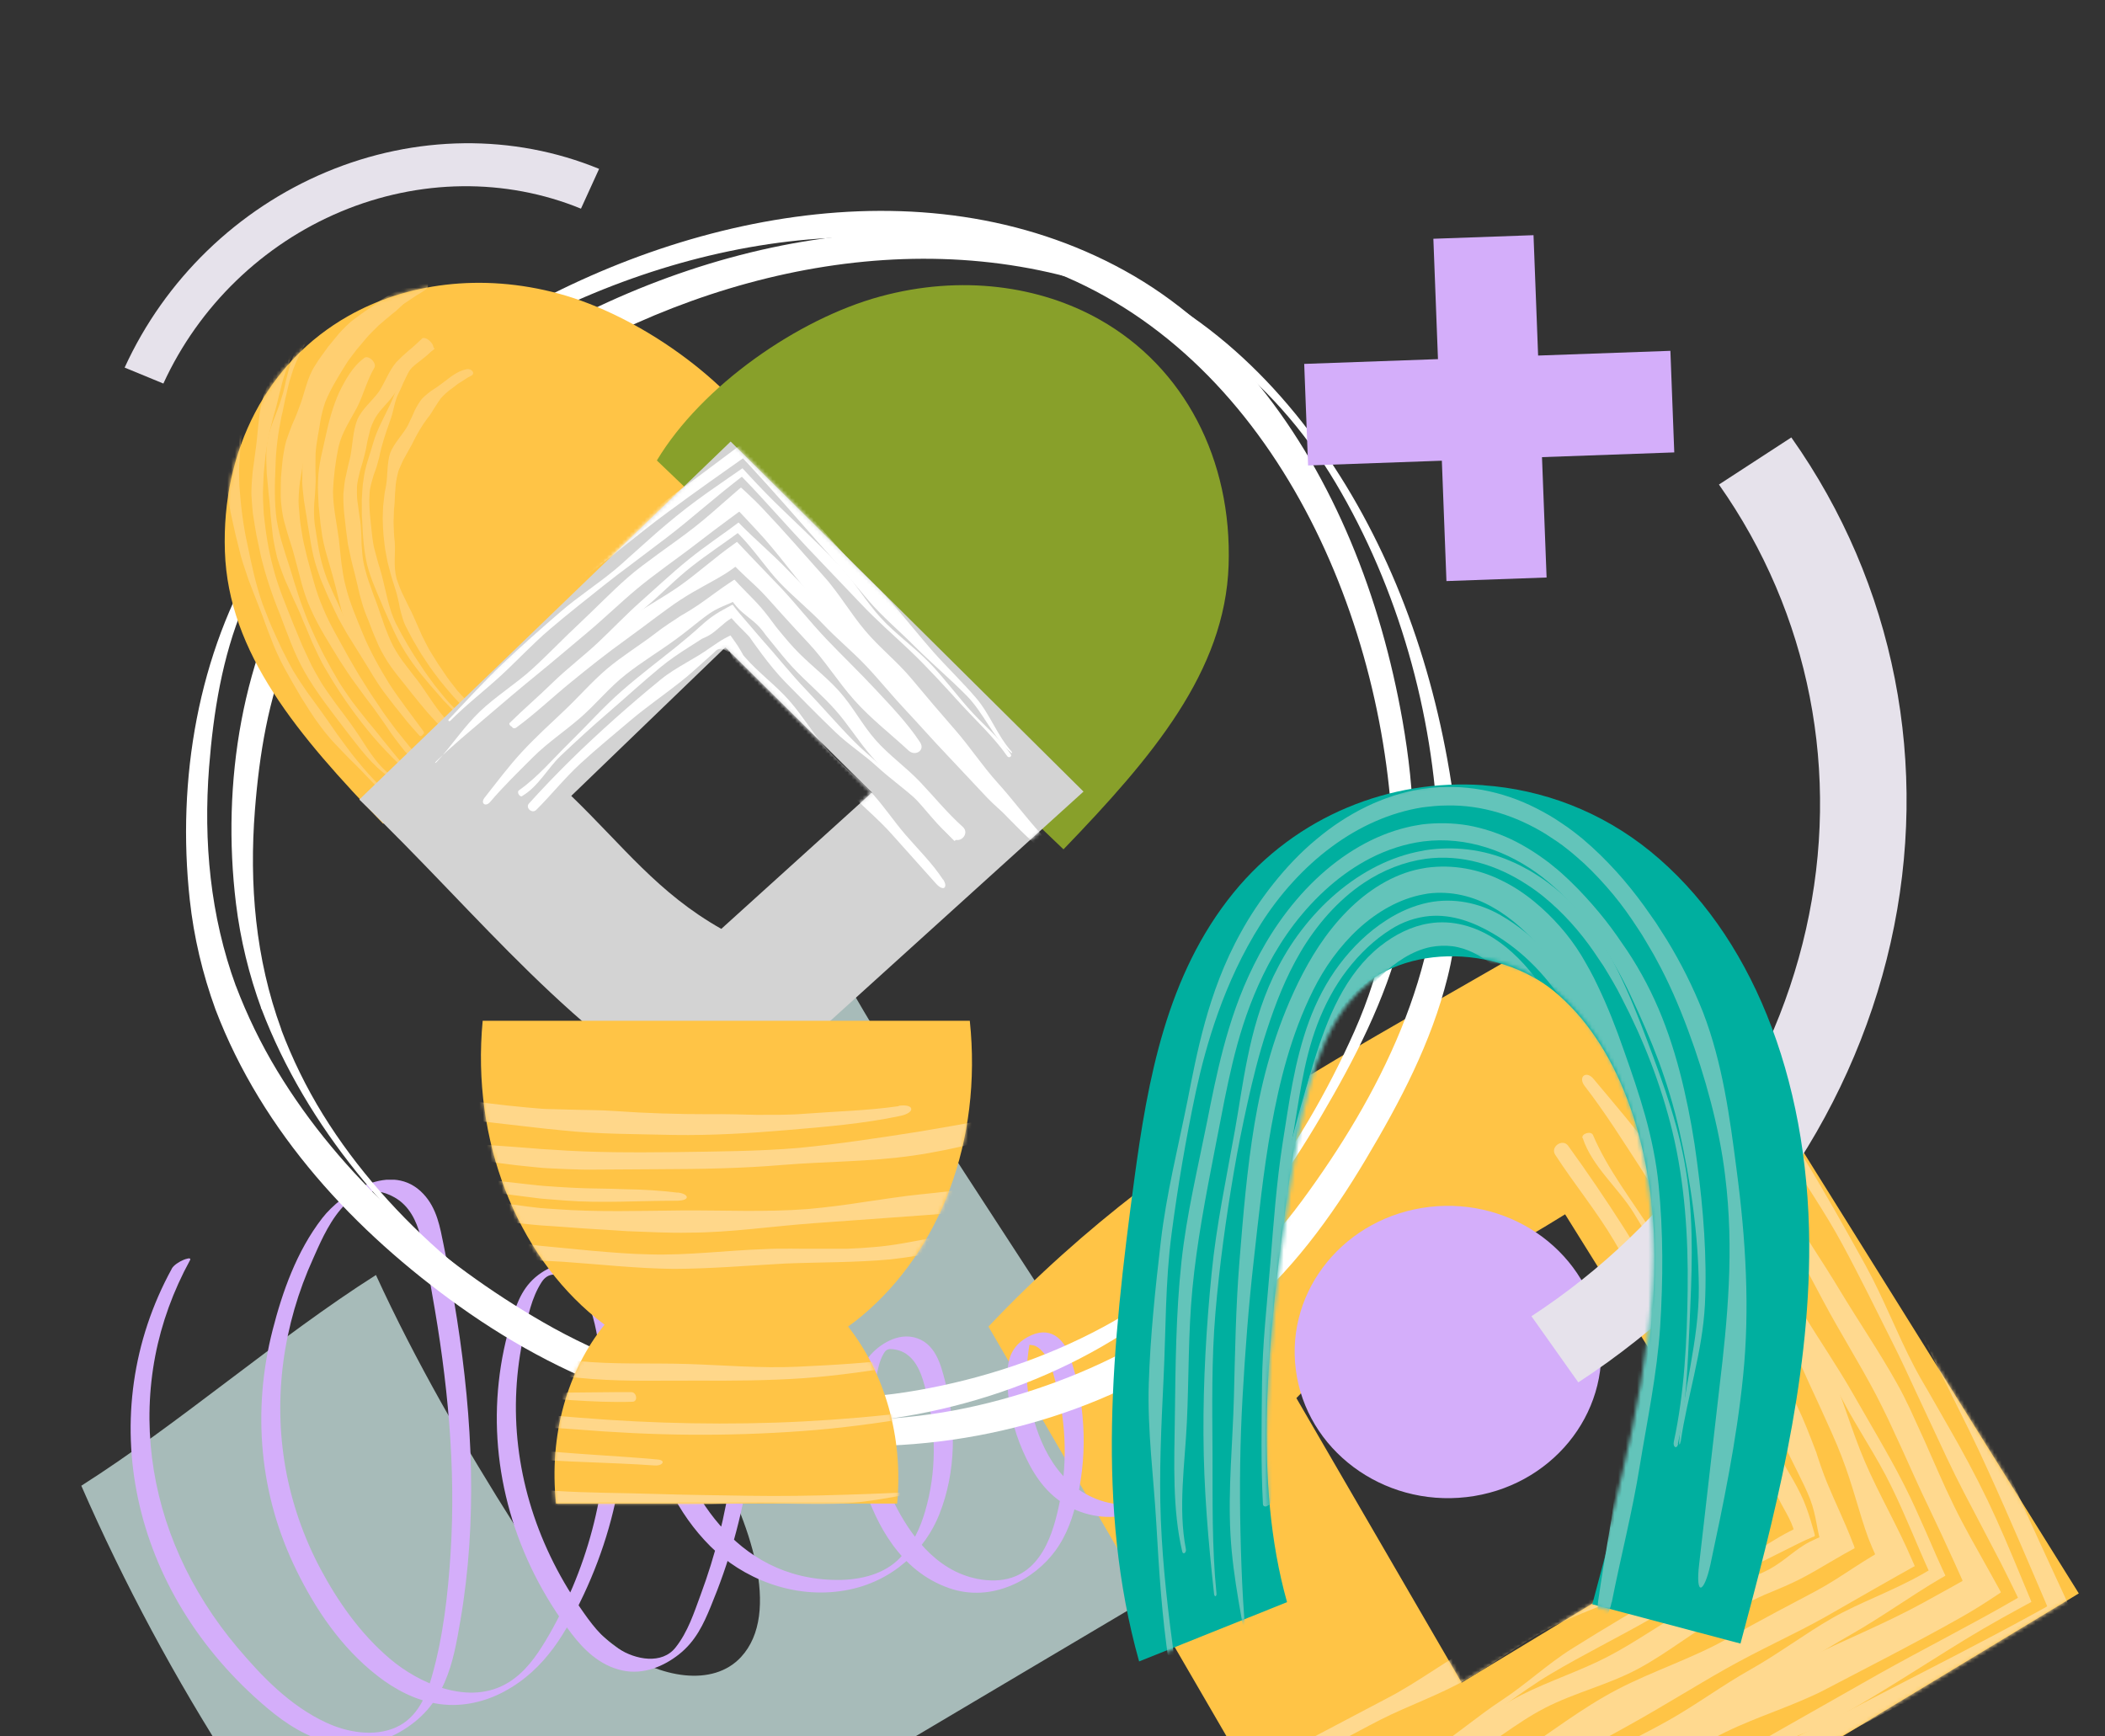 <svg width="560" height="462" viewBox="0 0 560 462" fill="none" xmlns="http://www.w3.org/2000/svg">
<rect x="0" y="0" width="560" height="462" fill="#333333" stroke="none"/>
<g clip-path="url(#clip0_2030_3048)">
<path d="M114.064 538.783C76.171 496.785 44.44 447.501 21.629 395.302C47.447 378.926 74.216 355.597 100.014 339.233C110.484 362.089 123.625 384.864 137.155 406.196C144.85 418.35 153.403 430.607 164.459 438.562C175.5 446.491 189.651 448.944 197.114 440.904C207.982 429.19 199.511 404.646 189.15 386.414C173.948 359.648 155.095 334.837 133.8 313.521C163.929 297.097 194.694 276.916 224.843 260.479C250.374 305.424 285.152 352.936 310.699 397.908L316.886 408.118C316.243 408.507 321.413 415.816 321.413 415.816L114.048 538.756L114.064 538.783Z" fill="#A7BBB9"/>
<g clip-path="url(#clip1_2030_3048)">
<path d="M553.032 423.952C544.962 411.02 536.898 398.061 528.828 385.129L435.204 235.102C371.323 274.989 314.697 298.279 262.964 352.954L368.894 535.278L553.032 423.952ZM416.371 323.084L465.282 401.461L388.84 447.69L344.882 371.984C366.346 349.31 389.842 339.616 416.371 323.084Z" fill="#FFC446"/>
<mask id="mask0_2030_3048" style="mask-type:luminance" maskUnits="userSpaceOnUse" x="262" y="235" width="292" height="301">
<path d="M553.032 423.952C544.962 411.02 536.898 398.061 528.828 385.129L435.204 235.102C371.323 274.989 314.697 298.279 262.964 352.954L368.894 535.278L553.032 423.952ZM416.371 323.084L465.282 401.461L388.84 447.69L344.882 371.984C366.346 349.31 389.842 339.616 416.371 323.084Z" fill="white"/>
</mask>
<g mask="url(#mask0_2030_3048)">
<path d="M392.99 509.509C401.158 505.16 410.983 504.27 419.262 500.17C427.448 496.105 435.224 491.162 443.361 486.946C451.755 482.593 460.402 478.717 468.837 474.429C473.041 472.282 477.08 469.761 481.113 467.267L487.176 463.528L490.259 461.741L494.966 459.121C508.639 451.746 523.892 445.04 538.257 436.983L548.953 430.944L550.281 430.184L550.931 429.8L551.26 429.595C551.26 429.595 551.51 429.484 551.402 429.348L550.135 426.622L547.606 421.144C544.221 413.819 540.85 406.552 537.604 399.231C534.299 391.923 530.986 384.53 527.349 377.203L518.874 359.895C514.66 351.204 511.63 341.887 507.007 333.383C501.9 323.956 495.721 315.152 490.253 305.95C485.599 298.055 481.645 289.451 474.663 283.236C474.059 282.705 473.119 283.723 473.691 284.273C479.972 290.609 482.036 299.62 486.012 307.417C490.165 315.534 495.7 323.015 500.05 331.009C504.558 339.403 508.145 348.259 512.173 356.907L515.293 363.332L518.792 370.292C522.156 377.108 525.606 383.917 528.659 390.747C531.792 397.594 534.744 404.373 537.656 411.086L541.971 421.144L544.108 426.141L544.63 427.38C544.289 427.638 543.821 427.839 543.401 428.079L540.889 429.465C527.475 436.815 513.987 443.644 500.968 450.385L491.357 455.384L488.962 456.629L487.179 457.537L484.04 459.088L471.484 465.29C463.127 469.484 455.487 475.046 447.471 479.821C438.574 485.124 430.127 491.257 421.189 496.495C412.218 501.752 401.167 503.09 392.606 509.114C392.035 509.515 392.331 509.807 392.969 509.477L392.99 509.509Z" fill="#FFD98F"/>
<path d="M391.96 508.882C399.581 506.032 406.065 501.214 413.18 497.296C421.61 492.671 430.566 489.146 438.894 484.357C447.189 479.589 454.597 473.106 463.035 468.567C467.27 466.287 471.725 464.505 476.192 462.67C478.426 461.752 480.653 460.861 482.846 459.879C483.94 459.401 485.039 458.896 486.118 458.359L487.71 457.546L489.736 456.441C496.297 452.733 502.688 448.79 508.934 444.869C515.233 440.961 521.254 437.045 527.616 433.347C530.797 431.498 534.058 429.668 537.398 427.855L539.904 426.496C540.048 426.361 540.478 426.319 540.388 426.102L540.14 425.486L539.618 424.246L537.555 419.295C534.817 412.677 531.997 405.929 528.76 399.169C525.496 392.403 521.881 385.697 518.131 379.212L512.902 370.065C511.637 367.928 510.398 365.797 509.258 363.605C504.665 354.855 501.143 345.482 496.365 336.802C490.974 327.031 485.524 317.273 479.706 307.768C473.862 298.256 467.315 289.228 461.005 280.03C460.565 279.397 459.856 279.907 460.264 280.56C465.644 288.706 469.835 297.616 474.82 306.007C479.806 314.398 485.475 322.386 490.099 331.002C494.756 339.599 499.038 348.361 503.412 357.089C505.613 361.456 507.661 365.872 509.704 370.314L518.012 388.089C520.895 394.208 524.149 400.299 527.425 406.536L532.34 415.947L534.705 420.688L535.861 423.052L536.429 424.218L536.709 424.814L536.84 425.095C536.84 425.095 536.669 425.224 536.604 425.265C524.438 432.313 511.692 438.724 499.747 445.43C490.012 450.96 480.282 456.465 470.58 461.975C462.217 466.672 454.397 472.164 446.261 477.333C437.336 482.993 428.049 487.926 418.71 492.96C409.759 497.774 400.898 503.645 391.418 507.246C390.311 507.665 390.793 509.315 391.874 508.89L391.96 508.882Z" fill="#FFD98F"/>
<path d="M354.308 509.6C361.951 505.579 369.089 500.603 376.767 496.674C384.445 492.744 391.801 488.154 399.479 484.225C407.157 480.295 414.774 476.268 422.396 472.215C430.019 468.161 438.196 465.214 445.778 461.095C453.34 456.943 461.181 453.275 468.702 449.058C472.476 446.953 476.141 444.71 479.813 442.442C483.972 439.892 488.13 437.343 492.37 434.924C500.882 430.065 508.227 424.688 516.29 419.951L517.066 419.512C517.296 419.369 517.712 419.268 517.422 418.95L516.675 417.351L515.235 414.166L512.447 407.761C510.56 403.494 508.659 399.167 506.466 394.886C504.301 390.611 501.923 386.4 499.575 382.307L492.999 370.893C488.77 363.458 483.891 356.407 479.465 349.096C475.066 341.79 471.402 333.981 466.851 326.725C462.261 319.516 458.197 311.979 453.574 304.791C453.119 304.099 451.274 305.273 451.722 305.992C456.22 313.236 460.554 320.582 464.881 327.955C469.181 335.322 473.383 342.75 477.487 350.24C481.623 357.709 486.24 364.924 490.186 372.489C492.146 376.325 494.373 379.858 496.612 383.702C498.89 387.499 501.17 391.408 503.12 395.409C505.096 399.417 506.82 403.423 508.53 407.37L511.065 413.297L512.363 416.253L513.028 417.721C513.163 417.864 512.984 417.907 512.853 417.989L512.498 418.188L511.782 418.612C507.956 420.818 503.591 422.816 499.39 424.712C495.162 426.602 491.118 428.422 487.464 430.498C480.207 434.664 473.252 439.934 465.725 444.178C458.204 448.395 451.235 453.606 443.714 457.823C436.193 462.04 428.338 465.649 420.816 469.866C413.295 474.083 405.63 477.959 398.15 482.241L375.605 494.812C368.125 499.094 361.482 504.828 353.967 509.019C353.29 509.396 353.637 509.951 354.308 509.6Z" fill="#FFD98F"/>
<path d="M421.065 302.821C423.553 310.389 430.479 316.004 434.624 322.72C439.402 330.56 444.062 338.428 448.479 346.494C453.271 355.233 458.352 363.814 462.953 372.649C465.254 377.067 467.113 381.692 468.847 386.372L470.153 389.891L470.809 391.637L471.14 392.496C471.23 392.713 471.211 392.793 471.233 392.938C471.441 393.965 471.661 394.939 471.953 395.846C472.531 397.686 473.478 399.387 474.46 401.179C475.448 402.945 476.49 404.835 477.046 406.53L477.164 406.865C477.164 406.865 476.967 406.988 476.895 407.055L476.197 407.4L474.855 408.101C473.987 408.575 473.14 409.081 472.325 409.567C470.663 410.559 469.014 411.61 467.231 412.519C466.157 412.917 453.031 417.841 444.77 422.701C435.898 427.897 426.994 433.114 418.278 438.598C411.71 442.697 406.01 448.114 399.55 452.349C393.09 456.585 387.207 461.708 380.747 465.944C374.287 470.179 366.783 472.888 360.215 476.987C359.985 477.131 360.617 478.143 360.874 478.006C369.523 472.562 378.425 467.597 387.211 462.409C395.997 457.221 403.905 450.517 412.671 445.296C421.332 440.164 430.4 435.684 439.136 430.709C443.507 428.208 447.988 425.956 452.496 423.711L459.254 420.355L465.662 417.06L478.619 410.585C479.757 410.033 480.955 409.467 482.227 408.946C483.219 408.781 482.646 408.118 482.592 407.629L482.13 406.012C481.514 403.855 480.79 401.562 479.8 399.207C478.784 396.847 477.482 394.506 476.182 392.277L475.202 390.597L473.437 387.365C472.264 385.193 471.13 382.974 469.99 380.782C465.561 371.929 461.356 362.961 456.518 354.295C451.341 345.048 445.081 336.59 439.432 327.682C434.088 319.265 427.708 311.199 423.784 301.987C423.276 300.806 420.59 301.621 421.006 302.836L421.065 302.821Z" fill="#FFD98F"/>
<path d="M354.686 513.607C363.3 508.912 372.413 505.198 381.035 500.589C389.684 495.986 398.99 492.765 407.721 488.292C416.418 483.84 425.171 479.513 433.991 475.257C442.626 471.07 450.399 465.063 459.04 460.85C463.344 458.754 467.846 457.01 472.322 455.261C474.576 454.377 476.797 453.512 479.01 452.562L482.323 451.107C483.423 450.603 484.364 450.174 485.936 449.329C497.349 443.341 509.436 437.228 521.098 430.654C523.997 429.048 526.723 427.347 529.369 425.628L531.325 424.339L532.29 423.692C532.199 423.363 531.901 422.959 531.737 422.585L529.236 418.066C525.904 412.068 522.549 406.29 519.791 400.591C517.001 394.914 514.588 389.182 512.001 383.355L508.018 374.633C506.854 372.183 505.877 370.252 504.671 368.1C499.991 359.723 494.588 351.796 489.659 343.642C484.743 335.434 479.28 327.522 474.456 319.279C469.665 311.017 466.41 301.817 461.395 293.671C456.354 285.519 449.442 278.647 443.922 270.862C443.312 269.994 443.626 269.73 444.197 270.645C449.304 278.756 453.702 287.265 458.269 295.644C462.831 304.051 467.372 312.425 471.716 320.921C476.066 329.391 480.608 337.765 485.077 346.206C489.552 354.621 494.652 362.646 499.068 371.076C500.187 373.235 501.179 375.226 502.308 377.584L505.898 385.349C508.25 390.506 510.475 395.606 512.931 400.675C515.354 405.765 517.751 410.849 520.035 415.935L521.749 419.743C521.847 420.045 522.151 420.422 522.068 420.655L521.134 421.17L519.261 422.226L511.726 426.384C501.455 432.044 490.33 436.446 480.671 441.294C471.781 445.73 463.224 449.822 454.437 454.058C445.715 458.252 437.392 463.378 428.685 467.632C419.978 471.886 411.572 476.769 403.007 481.251C394.41 485.754 385.485 489.622 377.112 494.484C368.739 499.347 360.137 503.989 352.09 509.373C348.099 512.045 350.385 515.928 354.692 513.58L354.686 513.607Z" fill="#FFD98F"/>
<path d="M405.709 472.601C415.054 469.332 424.026 464.187 432.981 459.234C441.904 454.301 450.586 448.838 459.185 443.971C463.609 441.482 468.129 439.183 472.67 436.917L479.282 433.584C481.447 432.483 483.598 431.323 485.728 430.13L498.388 422.887L504.758 419.275L507.986 417.465L508.794 417.006L509.209 416.792C509.209 416.792 509.393 416.723 509.379 416.663L509.29 416.447L508.576 414.828C504.865 406.14 499.843 397.544 496.141 388.942C494.286 384.654 492.691 379.978 491.023 375.257C489.381 370.541 487.673 365.867 485.563 361.353C481.077 351.788 474.767 343.066 469.637 333.858C464.513 324.623 458.256 315.913 453.606 306.45C452.71 304.649 450.16 305.243 450.998 307.17C455.141 316.405 460.508 325.079 465.125 334.087C469.749 343.067 474.226 352.07 478.257 361.307C480.233 365.791 482.296 370.266 484.365 374.715C486.34 379.086 488.614 383.974 489.955 387.584C492.996 395.419 494.575 402.556 497.043 409.252C497.374 410.112 497.731 410.977 498.11 411.876L498.699 413.187L498.844 413.527C498.844 413.527 498.673 413.657 498.601 413.724L497.984 414.087C496.321 415.079 494.732 416.116 493.117 417.147C489.939 419.22 486.684 421.388 483.093 423.311L472.497 428.926C468.202 431.22 463.632 433.732 459.22 436.167C450.022 441.317 439.637 444.599 430.145 449.57C420.653 454.54 412.188 461.229 403.351 466.994C400.042 469.149 401.837 473.928 405.623 472.609L405.709 472.601Z" fill="#FFD98F"/>
<path d="M344.714 468.488C352.397 465.848 359.597 461.446 367.236 457.564C374.651 453.799 382.725 451.052 390.041 446.872C397.429 442.625 404.273 437.469 411.461 433.596C419.392 429.305 428.171 426.775 436.171 422.668C444.171 418.56 451.241 412.56 459.282 408.518L460.045 408.132C460.236 408.036 460.197 408.083 460.289 408.048L460.646 407.962L461.366 407.762L462.903 407.302C463.959 406.983 465.081 406.623 466.221 406.184L469.741 404.804C469.973 404.773 469.838 404.63 469.81 404.512L469.725 404.157L469.534 403.413L469.107 401.887C468.505 399.79 467.484 397.569 466.594 395.265C466.648 395.277 465.976 393.836 465.625 392.944C465.218 391.927 464.839 390.916 464.485 389.911C463.791 387.849 463.097 385.786 462.41 383.697C461.055 379.551 459.646 375.394 457.659 371.552C453.692 363.841 449.546 356.174 445.25 348.668C440.933 341.129 436.465 333.64 431.808 326.36C427.13 319.047 422.235 311.824 417.171 304.843C415.709 302.829 412.369 305.118 413.726 307.22C418.769 315.008 424.731 322.223 429.426 330.183C434.14 338.177 438.401 346.43 442.799 354.576C447.218 362.753 450.728 371.34 454.837 379.643C456.862 383.801 459.263 387.794 461.57 391.821L463.3 394.848L464.117 396.267L464.347 396.6C464.639 397.03 464.918 397.514 465.051 398.021C465.351 399.013 464.936 400.066 464.35 400.772C463.784 401.511 463.015 401.923 463.009 402.426C462.984 402.532 463.139 402.708 462.902 402.765L462.301 402.936L461.171 403.21C460.431 403.377 459.784 403.509 459.148 403.587C458.831 403.627 458.613 403.717 458.39 403.834L458.094 404.018L457.956 404.127L457.891 404.168L457.628 404.332C453.495 406.775 449.361 409.218 445.098 411.38C436.564 415.73 427.6 419.169 419.066 423.518C410.533 427.868 402.232 432.663 393.725 437.018C385.218 441.374 377.546 447.432 369.026 451.841C360.554 456.289 352.109 460.743 343.63 465.217C339.276 467.526 340.823 469.895 344.689 468.595L344.714 468.488Z" fill="#FFD98F"/>
<path d="M380.643 536.703C391.607 531.313 403.565 525.87 414.59 520.102C425.93 514.182 436.117 506.486 447.377 500.072C455.633 495.351 464.863 492.336 473.092 487.609C481.355 482.861 489.095 477.351 497.384 472.609C505.449 467.984 513.663 463.562 522.002 459.084C530.395 454.618 538.646 450.036 546.71 445.299C550.646 442.979 554.535 440.619 558.371 438.248L564.106 434.715L565.518 433.834L564.732 432.282L563.194 429.159C559.064 420.823 554.963 412.606 551.187 404.435C547.438 396.27 543.304 388.074 539.238 379.948L528.448 359.003C524.176 350.438 521.16 341.181 516.637 332.728C512.082 324.295 507.861 315.63 502.99 307.349C498.086 299.088 491.304 292.022 486.065 283.993C480.853 275.97 476.014 267.668 470.402 259.918C469.238 258.308 467.532 259.486 468.657 261.143C474.141 269.2 479.868 277.061 484.911 285.326C490.028 293.635 494.185 302.453 498.906 310.896C503.642 319.398 509.791 327.131 514.243 335.764C518.656 344.445 523.076 353.099 527.271 361.87L532.123 372.386C533.927 376.411 535.791 380.42 537.429 384.435C540.824 392.435 544.17 400.283 547.716 408.121C551.267 415.933 554.813 423.771 558.364 431.583C551.012 436.034 543.274 440.342 535.822 444.742C528.534 449.041 520.952 453.16 513.435 457.238L502.244 463.36L492.671 468.676L468.384 482.221C460.305 486.786 452.708 492.162 444.609 496.695C432.735 503.333 420.523 508.186 408.566 514.105C398.254 519.224 388.032 526.352 378.411 533.309C372.705 537.437 375.148 539.451 380.67 536.709L380.643 536.703Z" fill="#FFD98F"/>
<path d="M365.407 481.869C372.803 476.868 380.829 473.13 388.547 468.79C396.291 464.456 403.162 458.467 411.07 454.394C418.945 450.342 427.844 448.26 435.697 444.063C443.675 439.81 450.792 433.849 458.749 429.564C460.742 428.479 462.769 427.486 464.796 426.494L467.857 425.037L469.397 424.325L470.452 423.894C473.186 422.755 476.072 421.567 478.842 420.156C481.612 418.745 484.22 417.185 486.855 415.632L490.812 413.344L492.87 412.218L493.383 411.944C493.383 411.944 493.319 411.621 493.297 411.476L492.89 410.459C490.936 405.28 488.297 399.917 486.061 394.506C485.51 393.149 484.992 391.77 484.487 390.339L483.758 388.184L483.397 387.094L483.223 386.522L482.946 385.787C481.415 381.797 479.889 377.78 478.015 373.936C474.332 366.206 471.511 358.03 467.479 350.472C463.415 342.936 458.166 336.024 453.708 328.733C449.255 321.416 444.902 314.037 439.983 307.033C435.052 300.082 429.413 293.641 423.945 287.072C421.98 284.69 419.7 286.521 421.593 288.97C427.036 296.01 431.784 303.619 436.629 311.054C441.468 318.516 444.77 326.915 449.09 334.678C453.41 342.441 459.17 349.441 463.096 357.45C467.061 365.412 469.893 373.9 473.554 381.96C474.453 383.986 475.412 385.997 476.403 387.987L478.42 392.06C479.547 394.306 480.663 396.605 481.559 398.881C482.428 401.152 482.892 403.358 483.267 405.348C483.448 406.369 483.641 407.337 483.861 408.312L484.031 409.022C483.775 409.16 483.438 409.279 483.155 409.41C482.563 409.667 482.023 409.935 481.483 410.204C479.444 411.25 477.865 412.485 476.16 413.775C474.483 415.072 472.706 416.43 470.648 417.555C469.622 418.105 468.555 418.589 467.501 419.02L466.697 419.34L465.282 419.997L462.293 421.386C458.296 423.244 454.28 425.07 450.42 427.184C442.72 431.444 435.546 436.693 427.751 440.763C420.344 444.614 412.228 447.183 404.721 450.983C397.24 454.789 390.59 460.073 383.374 464.304C376.132 468.529 368.062 471.5 361.417 476.646C358.16 479.177 361.908 484.234 365.374 481.89L365.407 481.869Z" fill="#FFD98F"/>
</g>
</g>
<g clip-path="url(#clip2_2030_3048)">
<path d="M45.692 337.586C24.688 375.917 34.31 423.572 71.275 454.604C75.983 458.551 81.699 462.382 88.606 463.839C94.866 465.178 101.048 463.808 106.17 460.927C118.69 453.93 120.578 442.157 122.466 431.247C127.045 404.64 125.725 377.636 121.587 351.042C120.552 344.369 119.336 337.716 117.991 331.082C117.06 326.548 116.258 321.543 112.662 317.694C104.256 308.661 90.856 317.483 85.734 324.093C78.88 332.938 75.103 343.827 72.542 353.814C69.8 364.508 68.895 375.477 69.93 386.349C70.964 397.222 73.913 407.703 78.854 417.794C83.794 427.884 90.572 438.231 100.453 445.911C104.98 449.426 110.645 452.57 117.137 453.419C123.216 454.208 129.166 452.72 134.106 450.075C145.359 444.019 150.817 433.798 155.292 424.264C166.13 401.174 169.079 375.998 163.621 351.817C162.586 347.263 161.784 341.591 157.439 338.056C153.403 334.776 147.997 335.969 144.014 338.635C139.332 341.772 137.702 346.147 136.279 350.601C134.494 356.232 133.305 361.942 132.684 367.711C130.175 390.709 136.771 414.694 152.084 434.702C155.137 438.687 159.405 443.106 165.535 444.445C171.278 445.705 176.736 443.236 180.59 440.197C185.065 436.687 187.16 432.096 189.049 427.525C191.48 421.659 193.575 415.715 195.257 409.691C198.749 397.252 200.611 384.556 200.792 371.859C200.896 365.344 200.56 358.848 199.784 352.352C199.137 346.975 199.059 340.695 196.085 335.689C193.705 331.703 189.256 330.032 184.211 332.599C178.702 335.421 176.943 340.209 175.235 344.819C171.019 356.296 170.191 368.463 172.7 380.219C175.029 391.171 180.073 402.537 189.023 411.453C197.378 419.74 210.829 425.617 224.901 423.135C237.705 420.887 246.241 412.081 249.863 402.978C254.415 391.54 254.441 378.804 251.337 367.145C250.302 363.279 248.88 357.057 242.956 355.777C237.964 354.675 232.79 358.576 230.695 361.617C227.565 366.187 227.332 372.211 227.177 377.255C226.996 383.417 227.927 389.599 229.893 395.586C233.152 405.439 239.386 417.983 252.501 422.545C263.96 426.537 275.187 420.167 280.671 412.713C283.904 408.339 285.508 403.454 286.594 398.549C288.043 392.172 288.56 385.677 288.172 379.2C287.784 372.724 286.62 366.758 284.551 360.732C283.05 356.315 279.326 352.407 273.324 355.778C267.866 358.836 267.892 363.644 268.047 368.374C268.229 374.32 269.599 380.267 272.057 385.92C274.333 391.142 277.489 396.717 283.283 400.254C288.353 403.358 295.105 404.619 301.235 402.68C312.099 399.214 316.781 390.367 319.058 382.224C319.265 381.44 316.781 382.635 316.626 382.713C315.643 383.242 314.272 384.085 314.014 385.027C312.901 389.069 311.375 393.326 308.297 396.798C304.52 401.054 297.303 401.068 291.664 398.827C279.972 394.188 275.549 381.723 273.842 372.616C272.885 367.533 273.014 362.647 273.893 357.623C274.178 355.975 274.1 357.938 273.48 357.682C273.997 357.898 274.799 357.84 275.394 358.096C276.454 358.567 277.256 359.451 277.851 360.236C279.662 362.632 280.231 365.576 280.929 368.245C283.801 379.119 284.008 390.423 281.55 401.352C279.791 409.18 275.989 421.659 262.382 420.413C250.225 419.306 242.879 409.273 238.766 401.577C233.54 391.801 231.393 381.084 232.506 370.586C232.764 368.153 233.152 365.72 233.799 363.346C234.084 362.286 234.446 361.246 235.015 360.265C235.713 359.03 236.231 358.716 238.171 359.071C244.043 360.115 245.491 366.808 246.422 370.419C249.113 380.783 249.138 391.694 246.138 402.014C244.87 406.389 242.879 410.862 239.386 414.53C235.455 418.668 229.246 420.41 222.65 420.366C195.102 420.21 181.909 395.533 177.977 378.261C175.675 368.192 175.856 357.811 178.495 347.804C179.167 345.253 179.995 342.742 181.004 340.251C181.651 338.661 182.452 334.619 185.013 334.543C190.394 334.37 192.386 340.945 192.98 343.85C197.352 365.204 196.654 387.242 191.325 408.452C189.98 413.808 188.324 419.106 186.384 424.344C184.651 429.014 183.047 434.154 179.711 438.351C176.089 442.921 169.079 441.621 164.449 438.596C159.819 435.57 157.102 431.722 154.412 427.835C142.151 410.066 136.305 389.83 137.366 369.794C137.624 364.849 138.297 359.904 139.383 355.018C140.418 350.427 141.375 345.286 144.117 341.088C147.454 335.969 153.998 342.116 155.576 345.002C158.06 349.537 158.758 354.894 159.612 359.723C163.285 380.625 160.802 402.23 152.317 422.319C150.248 427.184 147.894 432.01 145.074 436.659C142.72 440.543 139.823 444.78 135.4 447.564C124.794 454.209 111.162 447.684 103.661 441.281C95.642 434.447 89.77 425.867 85.269 417.445C80.768 409.023 77.561 399.699 75.931 390.455C72.671 371.81 75.258 352.521 83.355 334.747C86.071 328.744 92.693 311.715 104.902 318.552C108.989 320.832 110.748 324.954 111.783 328.546C113.283 333.708 114.033 339.066 114.965 344.306C119.052 367.073 121.328 390.114 119.879 413.093C119.181 424.101 117.939 435.345 114.861 446.136C113.516 450.845 111.214 456.947 105.368 459.572C99.522 462.198 92.357 460.898 86.899 458.382C76.914 453.783 69.361 445.673 63.152 438.329C56.944 430.986 51.693 422.701 47.891 414.24C40.208 397.161 37.88 378.654 41.294 360.798C42.976 352.047 46.08 343.493 50.529 335.333C51.072 334.352 49.288 335.018 48.848 335.194C47.71 335.664 46.209 336.605 45.692 337.547L45.692 337.586Z" fill="#D4AEFA"/>
</g>
<g clip-path="url(#clip3_2030_3048)">
<path d="M57.324 268.578C69.835 301.417 94.402 327.717 122.324 347.637C152.419 369.078 186.681 381.405 223.281 378.909C259.881 376.413 293.745 362.858 319.508 338.795C332.343 326.803 342.542 312.186 351.456 297.003C360.37 281.819 368.543 266.084 372.851 248.861C377.507 230.206 376.428 210.64 373.115 191.721C370.227 175.375 365.741 159.297 359.303 143.978C346.93 114.475 327.124 87.373 299.061 71.933C245.031 42.2 176.713 58.031 127.647 89.088C104.521 103.705 83.607 122.909 69.182 146.717C52.694 173.911 46.986 207.362 50.482 239.38C51.572 249.386 53.888 259.127 57.324 268.578C57.815 269.924 63.474 264.424 62.772 262.403C55.917 243.672 54.103 223.902 55.619 204.174C56.78 189.436 59.111 174.858 64.773 161.229C74.897 136.886 93.476 117.432 114.314 102.387C159.095 70.024 221.207 52.108 275.286 70.498C335.645 91.035 367.342 159.657 370.42 220.885C371.376 239.662 367.843 257.434 360.316 274.394C353.166 290.478 344.008 306.209 333.276 320.009C311.605 347.874 278.09 363.94 244.152 369.896C210.214 375.853 175.378 369.585 144.617 351.875C116.685 335.794 90.749 313.019 73.747 284.897C69.414 277.736 65.75 270.192 62.764 262.334C62.236 260.957 56.585 266.526 57.317 268.509L57.324 268.578Z" fill="white"/>
<path d="M69.554 268.406C81.635 300.137 104.693 326.592 130.939 346.997C159.789 369.439 193.161 384.718 229.57 384.753C265.979 384.789 301.928 372.87 329.374 350.204C343.285 338.73 354.084 324.016 363.332 308.485C372.58 292.953 380.743 277.428 385.077 260.132C389.828 241.119 388.539 221.19 385.02 201.944C382.107 185.984 377.63 170.289 371.369 155.336C359.365 126.702 340.451 99.683 314.644 82.582C262.364 47.889 192.763 61.06 142.255 90.451C118.369 104.343 96.379 123.03 81.379 146.862C64.336 173.939 58.87 208.341 62.776 240.387C63.954 249.966 66.231 259.361 69.558 268.44C70.199 270.224 71.653 271.994 72.986 273.287C73.364 273.632 75.404 275.482 74.808 273.798C67.95 255.033 66.27 235.249 67.819 215.518C68.994 200.605 71.381 185.916 77.098 172.177C87.056 148.164 104.667 128.251 124.765 112.654C167.863 79.208 227.363 59.781 281.58 73.062C312.734 80.684 338.556 100.331 355.282 128.411C372.008 156.492 381.318 189.833 382.588 221.975C384.006 258.149 366.9 291.616 346.291 319.582C325.683 347.547 296.081 364.921 263.152 373.216C230.224 381.511 193.889 378.817 162.029 363.104C132.362 348.491 103.699 325.298 85.911 296.524C81.474 289.338 77.772 281.763 74.778 273.836C74.103 272.056 72.716 270.28 71.35 268.989C71.005 268.641 68.898 266.798 69.528 268.478L69.554 268.406Z" fill="white"/>
<path d="M205.663 119.978L101.948 219.176C79.254 195.627 60.752 173.795 59.83 146.722C58.907 119.649 71.19 96.212 92.68 84.062C107.891 75.452 127.954 72.482 148.769 78.158C169.585 83.834 194.19 100.837 205.672 119.97L205.663 119.978Z" fill="#FFC446"/>
<mask id="mask1_2030_3048" style="mask-type:luminance" maskUnits="userSpaceOnUse" x="59" y="75" width="147" height="145">
<path d="M205.66 119.971L101.935 219.179C79.245 195.633 60.746 173.804 59.828 146.731C58.908 119.659 71.194 96.22 92.685 84.067C107.896 75.456 127.959 72.484 148.773 78.157C169.587 83.831 194.189 100.831 205.669 119.962L205.66 119.971Z" fill="white"/>
</mask>
<g mask="url(#mask1_2030_3048)">
<path d="M92.767 75.912C89.618 78.432 85.116 79.71 82.304 82.775C79.664 85.886 77.629 89.523 75.7 93.175C74.6 95.001 73.687 96.954 72.695 98.866C71.794 100.831 70.921 102.839 70.219 104.942C69.563 107.072 69.111 109.311 68.885 111.663C68.568 113.961 68.46 116.34 68.143 118.639C67.838 120.949 67.511 123.256 67.209 125.587C67.038 127.957 66.734 130.337 66.959 132.844C67.046 134.099 67.141 135.345 67.271 136.606L67.88 140.412C68.073 141.682 68.331 142.962 68.618 144.236L69.428 148.061C70.671 153.162 72.379 158.312 74.459 163.386C76.415 168.462 78.163 173.667 80.98 178.671C84.122 184.209 88.246 189.394 92.169 194.56C95.623 198.932 98.966 203.714 103.781 206.924C104.2 207.204 104.506 206.653 104.118 206.367C99.666 203.092 97.314 198.206 94.324 194.001C92.794 191.78 91.129 189.618 89.49 187.43C87.93 185.214 86.239 183.029 84.945 180.723C84.234 179.525 83.574 178.326 82.924 177.117C82.334 175.898 81.752 174.67 81.193 173.445C80.012 171.007 79.126 168.522 78.061 166.09C76.131 161.177 74.001 156.244 72.738 151.279C71.363 146.328 70.659 141.415 70.157 136.592C70.042 134.19 69.855 131.788 70.005 129.485L70.155 126.009L70.493 122.61C70.638 120.336 71.14 118.214 71.477 116.037C71.969 113.923 72.44 111.806 73.049 109.769C73.679 107.735 74.074 105.597 74.649 103.544C75.121 101.427 75.75 99.393 76.496 97.436C78.231 93.149 79.795 88.648 82.436 84.901C83.671 82.946 85.721 81.666 87.581 80.309C89.607 79.076 91.452 77.757 92.982 76.083C93.173 75.852 92.953 75.711 92.725 75.906L92.767 75.912Z" fill="#FFCF71"/>
<path d="M93.42 76.206C92.63 76.656 91.865 77.13 91.209 77.71C90.554 78.29 89.948 78.916 89.367 79.567C88.145 80.828 87.163 82.284 86.025 83.608C85.329 84.39 84.667 85.188 84.005 85.985L81.977 88.371C80.752 90.059 79.401 91.68 78.53 93.639C78.071 94.595 77.669 95.59 77.304 96.619C76.994 97.667 76.73 98.741 76.453 99.803L76.043 101.393L75.691 103.021C75.448 104.098 75.168 105.14 74.812 106.161C73.626 110.3 71.373 114.074 70.993 118.708C70.688 121.019 70.88 123.511 70.958 125.947L71.315 129.666C71.42 130.904 71.525 132.141 71.681 133.377C71.807 134.617 71.912 135.855 71.983 137.078L72.382 140.803C72.583 143.287 73.133 145.812 73.725 148.343C74.094 149.609 74.536 150.877 74.999 152.147C75.442 153.414 75.965 154.673 76.55 155.921L78.209 159.662C78.802 160.902 79.374 162.139 79.907 163.389L80.674 165.26L81.481 167.118L83.037 170.863C84.211 173.331 85.271 175.861 86.766 178.256C89.928 183.728 93.608 189.057 97.691 194.117C101.769 199.206 106.56 203.823 111.413 208.241C111.753 208.549 112.026 208.242 111.698 207.945C109.54 206.019 107.717 203.844 105.818 201.717C104.907 200.64 104.033 199.528 103.141 198.433C102.249 197.339 101.338 196.261 100.486 195.153C99.615 194.061 98.713 192.975 97.803 191.898C96.911 190.803 96.067 189.686 95.196 188.594C93.421 186.396 91.878 184.093 90.374 181.776C87.555 177.08 85.013 172.306 82.896 167.454C81.752 165.051 80.903 162.601 79.996 160.183C79.551 158.965 79.201 157.751 78.808 156.531C78.428 155.322 77.992 154.096 77.672 152.876C76.975 150.469 76.089 148.054 75.389 145.626C74.582 143.182 74.027 140.756 73.608 138.339C72.951 133.523 73.079 128.871 73.286 124.331C73.378 119.714 73.969 115.299 74.841 111.015C75.38 108.927 75.683 106.736 76.243 104.652C76.501 103.606 76.702 102.523 77.003 101.484L77.964 98.405C79.551 93.977 81.865 90.004 84.699 86.425C85.336 85.534 85.993 84.647 86.722 83.809C87.425 82.949 88.117 82.076 88.866 81.242C90.442 79.665 92.03 78.099 94.034 77.051C94.492 76.8 93.888 75.946 93.429 76.197L93.42 76.206Z" fill="#FFCF71"/>
<path d="M112.104 76.76C111.322 77.132 110.519 77.501 109.793 77.961L107.675 79.4C106.223 80.32 105.006 81.483 103.538 82.371C102.135 83.338 100.894 84.477 99.629 85.594C98.486 86.827 97.233 87.955 96.091 89.189C94.936 90.411 93.757 91.609 92.749 92.972L91.199 94.971L89.805 97.102C87.94 99.919 85.76 102.59 84.421 105.842C83.836 107.505 83.138 109.112 82.577 110.798C82.083 112.515 81.446 114.18 81.169 116.017C81.012 116.919 80.867 117.831 80.756 118.759C80.645 119.687 80.622 120.647 80.566 121.593C80.42 123.47 80.45 125.412 80.423 127.316C80.319 129.198 80.672 131.208 80.861 133.163C81.135 135.131 81.548 137.129 81.8 139.094C82.493 143.031 82.92 146.989 84.236 150.987C84.562 151.989 84.898 152.982 85.255 153.979L86.511 156.955C87.316 158.931 88.315 160.886 89.21 162.846C90.085 164.802 91.274 166.715 92.327 168.619L95.825 174.239C98.206 177.946 100.261 181.825 103.071 185.357L105.118 188.022L107.232 190.647C108.587 192.425 110.132 194.092 111.638 195.774C111.939 196.096 112.733 195.477 112.444 195.167C110.981 193.492 109.452 191.856 108.091 190.107L106.014 187.517C105.343 186.634 104.701 185.745 104.051 184.864C101.408 181.337 99.104 177.651 96.908 173.93L93.684 168.33C92.716 166.44 91.624 164.551 90.825 162.615C90.018 160.688 89.017 158.783 88.206 156.836C87.77 155.868 87.335 154.9 86.939 153.917C86.585 152.941 86.252 151.969 85.959 150.982C84.76 147.06 84.35 143.204 83.712 139.354C83.5 137.445 83.479 135.564 83.614 133.745C83.812 131.936 83.874 130.117 83.969 128.312C83.99 127.401 83.964 126.463 83.929 125.534C83.895 124.605 83.945 123.688 83.932 122.762C83.961 121.842 83.915 120.901 83.999 120C84.083 119.098 84.2 118.211 84.352 117.339C84.599 115.576 84.978 113.853 85.222 112.07C85.533 110.317 85.966 108.612 86.525 106.975C87.813 103.795 89.565 100.922 91.303 98.086L92.627 95.975L94.129 93.999C95.097 92.65 96.246 91.457 97.276 90.168C98.306 88.878 99.565 87.79 100.714 86.597C101.977 85.531 103.212 84.42 104.512 83.388C105.872 82.415 106.932 81.119 108.241 80.079C108.869 79.525 109.51 78.983 110.162 78.453C110.827 77.934 111.581 77.518 112.339 77.122C112.607 76.983 112.37 76.67 112.089 76.797L112.104 76.76Z" fill="#FFCF71"/>
<path d="M127.413 194.581C126.949 193.827 126.366 193.165 125.715 192.543C125.092 191.896 124.415 191.299 123.677 190.714C122.195 189.573 120.734 188.365 119.533 187.027C118.114 185.497 116.891 183.827 115.565 182.232C114.393 180.56 113.082 178.927 112.016 177.2C109.514 173.515 107.275 169.719 105.305 165.853C103.435 161.962 102.83 157.988 101.844 154.166C101.584 153.194 101.379 152.24 101.068 151.27C100.769 150.312 100.458 149.343 100.219 148.374L99.456 145.489C99.273 144.538 99.119 143.582 99.012 142.652C98.652 138.913 98.061 135.159 98.307 131.568C98.326 129.743 98.939 128.123 99.382 126.479C99.659 125.675 99.981 124.898 100.224 124.079C100.445 123.256 100.691 122.458 100.9 121.624C101.543 118.24 102.676 115.068 103.797 111.883C104.7 109.541 104.932 106.713 106.118 104.453C106.731 103.35 107.142 102.089 107.739 100.954C108.291 99.793 108.836 98.591 109.636 97.615C110.021 97.105 110.456 96.642 110.928 96.214C111.412 95.798 111.957 95.441 112.49 95.072L114.056 93.95C114.605 93.613 115.126 93.232 115.601 92.825C115.664 92.765 115.151 92.222 115.079 92.291C112.517 94.46 110.072 96.775 107.931 99.362C105.747 101.944 104.928 105.52 103.374 108.462C101.962 111.455 100.307 114.353 99.348 117.64C98.441 120.926 97.125 124.062 96.706 127.607C96.382 129.349 96.388 131.198 96.241 133.004L96.259 135.78L96.262 137.161L96.363 138.567C96.492 142.293 96.744 146.135 97.625 150.08C98.592 154.038 100.475 158.01 102.103 161.945C103.852 165.858 105.492 169.875 107.92 173.679C110.462 177.748 113.687 181.47 116.896 185.09L118.018 186.387L119.224 187.627L121.628 190.116C123.287 191.721 124.778 193.44 126.194 195.207C126.548 195.666 127.676 195.057 127.379 194.566L127.413 194.581Z" fill="#FFCF71"/>
<path d="M111.342 74.649C110.436 75.093 109.494 75.501 108.551 75.91L105.817 77.258C104.878 77.687 103.988 78.162 103.15 78.705C102.288 79.225 101.438 79.756 100.616 80.331C99.094 81.599 97.287 82.576 95.729 83.808C94.931 84.407 94.1 84.991 93.318 85.621C92.573 86.287 91.852 86.977 91.156 87.689C90.448 88.39 89.813 89.162 89.19 89.945L87.286 92.26C86.148 93.911 84.869 95.463 83.842 97.22C81.621 100.541 81.023 104.915 79.492 108.656C79.169 109.622 78.779 110.559 78.379 111.504L77.751 112.902L77.203 114.342C76.837 115.302 76.475 116.282 76.146 117.278C75.872 118.291 75.647 119.351 75.474 120.408C75.075 122.526 74.979 124.778 74.751 126.99C74.703 128.116 74.701 129.268 74.686 130.409C74.671 131.549 74.669 132.702 74.794 133.873C74.886 135.029 75.063 136.198 75.285 137.393C75.526 138.571 75.894 139.768 76.22 140.958C76.85 143.336 77.781 145.708 78.341 148.036C79.67 152.702 80.524 157.448 82.694 162.108C84.752 166.782 87.639 171.25 90.331 175.669C91.776 177.878 93.178 180.08 94.773 182.192L97.103 185.386C97.916 186.439 98.707 187.489 99.49 188.548C101.007 190.688 102.554 192.822 104.011 195.043C104.797 196.122 105.591 197.193 106.416 198.257C106.823 198.784 107.242 199.322 107.666 199.832C108.112 200.344 108.575 200.839 109.048 201.326C109.985 202.308 110.975 203.238 111.984 204.151C113.028 205.03 114.109 205.874 115.168 206.714C117.281 208.425 119.556 209.911 121.626 211.616C122.079 211.98 121.993 212.156 121.546 211.763C119.541 209.949 117.509 208.161 115.718 206.189L112.976 203.273L110.366 200.277C109.481 199.293 108.632 198.274 107.835 197.253L105.37 194.189C103.847 192.078 102.222 190.041 100.848 187.882L98.707 184.697L96.674 181.477C95.273 179.344 94.089 177.144 92.797 174.977C90.424 170.604 87.775 166.261 85.919 161.746C83.951 157.245 82.92 152.692 81.681 148.197C81.155 145.954 80.554 143.69 80.259 141.46C80.092 140.353 79.879 139.219 79.776 138.12L79.496 134.82C79.39 133.702 79.424 132.613 79.49 131.54C79.558 130.467 79.637 129.405 79.771 128.362C80.149 126.311 80.408 124.232 80.823 122.216C81.412 118.109 82.665 114.328 84.009 110.649C84.827 108.881 85.352 106.971 86.182 105.214C86.57 104.327 86.945 103.428 87.357 102.565C87.816 101.727 88.295 100.893 88.79 100.092C89.272 99.278 89.788 98.479 90.329 97.704L91.881 95.328C93.045 93.839 94.056 92.238 95.38 90.902C97.843 88.053 101.082 85.964 103.856 83.499L106.107 81.792L107.238 80.944L108.435 80.175L110.799 78.594C111.626 78.109 112.427 77.601 113.217 77.08C114.762 76.025 113.168 73.794 111.327 74.687L111.342 74.649Z" fill="#FFCF71"/>
<path d="M96.86 95.283C93.798 97.507 91.889 101.023 90.164 104.527C88.568 108.118 87.492 112.035 86.676 115.89C85.855 119.844 84.668 123.724 84.619 128.02C84.478 130.126 84.709 132.346 84.767 134.52L85.11 137.83C85.192 138.925 85.35 140.041 85.517 141.149C86.024 145.546 87.713 150.056 88.848 154.485C90.099 158.922 90.778 163.483 92.761 168.017C94.933 172.816 98.209 177.381 101.266 181.873C104.339 186.398 108.058 190.609 111.411 194.936C112.045 195.784 113.243 195.413 112.635 194.539C109.597 190.358 106.374 186.258 103.592 181.995C100.941 177.702 98.507 173.34 96.656 168.915C94.896 164.613 93 160.301 91.969 156.006C91.357 153.869 91.13 151.739 90.807 149.655L90.146 143.457C89.599 139.263 88.604 134.934 88.589 130.817C88.738 126.755 89.244 122.845 90.028 119.044C90.903 115.108 93.168 111.863 94.951 108.468C96.701 105.057 97.646 101.102 99.613 97.813C100.297 96.572 98.036 94.322 96.835 95.259L96.86 95.283Z" fill="#FFCF71"/>
<path d="M124.157 98.233C121.556 98.726 119.742 100.438 117.686 101.935C116.717 102.697 115.653 103.386 114.572 104.092C113.588 104.892 112.525 105.65 111.808 106.688C111.098 107.766 110.421 108.86 109.952 110.083C109.695 110.681 109.434 111.259 109.14 111.822C108.867 112.388 108.64 112.981 108.33 113.512C106.957 115.834 104.928 117.822 103.84 120.435C102.898 123.12 103.192 126.382 102.708 129.193C102.582 129.9 102.414 130.6 102.309 131.311L102.066 133.491C101.83 134.937 101.896 136.447 101.812 137.935C101.844 139.43 101.909 140.94 102.032 142.489C102.25 144.041 102.322 145.592 102.661 147.192L103.115 149.573C103.306 150.376 103.528 151.174 103.74 151.98C104.122 153.586 104.713 155.203 105.202 156.825C105.699 158.438 106.088 160.085 106.367 161.765C106.81 163.43 107.157 165.141 108.022 166.778C108.866 168.412 109.679 170.051 110.674 171.658C111.156 172.464 111.608 173.275 112.109 174.064L113.67 176.419C114.674 178.017 115.899 179.499 117.017 181.034C118.211 182.52 119.435 184.002 120.701 185.419C122.034 186.797 123.285 188.252 124.707 189.544L126.769 191.515L128.962 193.337C129.801 194.037 131.039 192.688 130.27 191.969C127.37 189.368 124.264 186.776 121.681 183.754C120.474 182.186 119.213 180.67 118.16 179.025L116.516 176.608L114.977 174.137C113.897 172.518 113.14 170.777 112.26 169.108L111.133 166.548C110.738 165.705 110.365 164.865 110.009 164.008C109.645 163.16 109.22 162.323 108.786 161.494L107.559 158.959C106.666 157.278 106.05 155.568 105.475 153.864C104.615 150.439 105.253 147.224 105.009 144.078C104.773 142.473 104.795 140.926 104.714 139.384C104.672 138.603 104.761 137.861 104.765 137.106C104.811 136.358 104.76 135.585 104.892 134.849C105.06 133.373 105.01 131.826 105.175 130.33C105.231 128.798 105.485 127.334 105.84 125.916C105.983 125.191 106.328 124.556 106.597 123.9C106.9 123.259 107.135 122.588 107.505 121.976L109.546 118.311C110.753 115.795 112.135 113.394 113.767 111.198C114.697 110.192 115.259 108.903 116.057 107.788C116.433 107.217 116.794 106.614 117.207 106.078C117.653 105.557 118.115 105.069 118.635 104.618C119.13 104.144 119.678 103.738 120.238 103.343L121.857 102.099L123.584 101.011L124.44 100.451L125.351 99.978C126.576 99.323 125.447 97.985 124.148 98.242L124.157 98.233Z" fill="#FFCF71"/>
<path d="M94.424 61.21C88.998 63.982 83.522 67.483 79.273 71.759C74.875 76.152 72.189 81.82 69.352 87.396C68.842 88.424 68.276 89.434 67.674 90.409C67.109 91.42 66.555 92.442 65.99 93.452C64.804 95.454 63.909 97.648 63.194 99.928C61.959 104.606 61.477 109.643 61.09 114.684C60.581 119.678 60.067 124.769 60.457 130.123C60.744 132.758 61.099 135.424 61.735 138.101L62.626 142.107C62.975 143.44 63.302 144.769 63.62 146.108C63.905 147.431 64.284 148.759 64.727 150.096L66.052 154.086C67.088 156.732 68.04 159.366 69.116 161.997C69.638 163.306 70.129 164.62 70.589 165.94C71.05 167.259 71.593 168.571 72.096 169.897C73.072 172.554 74.282 175.176 75.673 177.764C77.082 180.336 78.565 182.908 80.077 185.475C81.686 187.996 83.22 190.566 85.065 193.003C85.967 194.228 86.927 195.422 87.924 196.582C88.959 197.727 90.034 198.858 91.105 199.969C93.212 202.226 95.542 204.316 97.588 206.583C101.849 211.004 106.102 215.502 110.961 219.374C111.975 220.189 112.54 219.437 111.566 218.609C106.748 214.603 102.158 210.403 97.993 205.868C95.958 203.542 93.971 201.194 92.208 198.75C91.318 197.536 90.397 196.328 89.525 195.097L86.971 191.414C85.208 188.969 83.484 186.511 81.673 184.089C80.831 182.853 79.977 181.605 79.174 180.354L77.987 178.461C77.625 177.822 77.272 177.174 76.94 176.529L74.946 172.64L73.142 168.709C71.893 166.101 70.938 163.447 69.892 160.809C68.025 155.508 66.919 150.228 65.851 144.984C64.667 139.733 64.056 134.496 63.687 129.334C63.607 126.828 63.519 124.331 63.759 121.942L64.023 118.334L64.421 114.785C64.597 112.386 65.134 110.159 65.512 107.85C66.049 105.623 66.552 103.382 67.235 101.226C67.91 99.079 68.468 96.856 69.221 94.75C69.883 92.591 70.75 90.542 71.754 88.573C74.786 82.856 79.263 78.574 83.836 74.435C87.769 70.838 91.74 66.64 96.129 63.1C97.388 62.012 97.689 61.232 97.275 60.853C96.858 60.454 95.742 60.489 94.406 61.227L94.424 61.21Z" fill="#FFCF71"/>
<path d="M112.185 90.178C111.062 91.206 109.987 92.281 108.778 93.227C107.617 94.219 106.506 95.258 105.444 96.345C103.448 98.676 102.426 101.766 100.752 104.283C98.97 106.714 96.391 108.711 95.07 111.618C93.871 114.642 93.83 118.273 93.195 121.509C93.034 122.32 92.797 123.11 92.615 123.918L92.08 126.353C91.652 127.96 91.522 129.68 91.35 131.394C91.318 133.138 91.398 134.938 91.573 136.743C91.824 138.568 91.944 140.354 92.216 142.183L92.564 144.808L93.124 147.463C93.45 149.24 93.995 151.019 94.419 152.82C94.83 154.61 95.314 156.4 95.689 158.223C96.198 160.037 96.689 161.868 97.425 163.675C98.234 165.483 98.801 167.334 99.601 169.151L100.778 171.897C101.204 172.804 101.712 173.703 102.22 174.603C104.259 178.191 107.208 181.425 109.743 184.728C111.054 186.361 112.386 187.997 113.754 189.599C115.198 191.152 116.548 192.77 118.135 194.186C119.675 195.623 121.277 197.001 122.981 198.235C123.829 198.856 124.649 199.503 125.503 200.095L128.068 201.842C129.294 202.687 130.019 201.571 128.841 200.703C127.994 200.082 127.152 199.432 126.319 198.773L123.944 196.657C122.329 195.267 120.892 193.685 119.376 192.201C117.905 190.674 116.627 188.986 115.41 187.287C114.231 185.574 113.062 183.853 111.896 182.152C111.304 181.31 110.652 180.479 109.99 179.657L108.072 177.149C106.736 175.493 105.603 173.737 104.621 171.954C103.7 170.159 102.978 168.314 102.281 166.493C101.697 164.659 100.982 162.855 100.4 161.04C100.09 160.14 99.737 159.234 99.387 158.348L98.435 155.645C97.741 153.844 97.266 152.045 96.824 150.261C96.413 148.472 96.342 146.733 96.198 144.993C96.186 144.136 96.173 143.28 96.13 142.429C96.066 141.575 96.015 140.732 95.972 139.882C95.902 139.056 95.79 138.225 95.644 137.379C95.498 136.533 95.428 135.708 95.303 134.865C95.2 134.025 95.033 133.176 94.993 132.345C94.954 131.515 94.935 130.687 94.963 129.886C94.972 128.258 95.463 126.78 95.783 125.276C96.234 123.812 96.676 122.357 97.03 120.868C97.463 119.421 97.579 117.809 97.996 116.33L98.551 114.086C98.776 113.354 99.085 112.683 99.402 112.004C100.599 109.427 102.883 107.596 104.503 105.389C105.313 104.285 106.053 103.132 106.67 101.861C107.419 100.699 108.082 99.454 108.987 98.424C110.852 96.382 113.46 95.085 115.163 92.94C115.989 91.869 113.212 89.126 112.179 90.138L112.185 90.178Z" fill="#FFCF71"/>
</g>
<path d="M174.755 122.522L282.924 225.979C306.593 201.419 325.889 178.65 326.851 150.414C327.813 122.179 315.002 97.735 292.59 85.063C276.726 76.084 255.801 72.986 234.092 78.906C212.383 84.826 186.721 102.559 174.746 122.513L174.755 122.522Z" fill="#88A02A"/>
<g clip-path="url(#clip4_2030_3048)">
<path d="M194.376 117.477C187.611 124.001 180.829 130.525 174.064 137.05L95.587 212.737C128.928 244.875 151.111 275.017 191.777 297.974L288.251 210.613L194.376 117.477ZM151.973 211.76L192.971 172.219L231.95 210.881L191.888 247.14C175.022 237.613 165.799 225.111 151.973 211.76Z" fill="#D3D3D3"/>
<mask id="mask2_2030_3048" style="mask-type:luminance" maskUnits="userSpaceOnUse" x="95" y="117" width="194" height="181">
<path d="M194.376 117.477C187.611 124.001 180.829 130.525 174.064 137.05L95.587 212.737C128.928 244.875 151.111 275.017 191.777 297.974L288.251 210.613L194.376 117.477ZM151.973 211.76L192.971 172.219L231.95 210.881L191.888 247.14C175.022 237.613 165.799 225.111 151.973 211.76Z" fill="white"/>
</mask>
<g mask="url(#mask2_2030_3048)">
<path d="M269.125 199.961C265.321 195.749 263.396 190.087 259.729 185.775C256.095 181.514 251.984 177.614 248.265 173.402C244.426 169.057 240.844 164.498 237.039 160.121C235.137 157.94 233.029 155.908 230.939 153.875L227.804 150.819L226.279 149.249L224.017 146.837C217.591 139.8 211.351 131.739 204.411 124.388L199.219 118.919L198.568 118.242L198.243 117.911L198.071 117.746C198.071 117.746 197.969 117.614 197.9 117.696L196.414 118.816L193.423 121.056C189.424 124.053 185.46 127.034 181.444 129.949C177.445 132.897 173.395 135.861 169.431 139.007L160.05 146.369C155.334 150.041 150.07 153.103 145.525 156.99C140.485 161.29 135.976 166.134 131.124 170.615C126.956 174.437 122.256 177.945 119.441 182.907C119.202 183.336 119.956 183.749 120.212 183.337C123.198 178.771 128.413 176.32 132.616 172.911C136.99 169.353 140.781 165.068 145.053 161.411C149.546 157.606 154.451 154.28 159.167 150.723L162.653 148.006L166.412 144.992C170.103 142.076 173.777 139.112 177.519 136.378C181.262 133.595 184.987 130.927 188.678 128.292L194.215 124.373L196.967 122.43L197.65 121.953C197.856 122.118 198.044 122.366 198.25 122.581L199.449 123.869C205.824 130.758 211.891 137.762 217.837 144.502L222.242 149.475L223.338 150.714L224.144 151.639L225.532 153.274L231.085 159.815C234.821 164.16 239.292 167.895 243.336 171.959C247.825 176.47 252.758 180.601 257.213 185.145C261.685 189.705 264.056 196.027 268.938 200.241C269.263 200.522 269.4 200.308 269.108 199.978L269.125 199.961Z" fill="white"/>
<path d="M268.887 200.654C266.075 196.558 262.221 193.401 258.828 189.75C254.818 185.422 251.406 180.633 247.311 176.387C243.233 172.157 238.232 168.685 234.274 164.341C232.286 162.16 230.571 159.782 228.823 157.403C227.948 156.214 227.091 155.025 226.183 153.869C225.737 153.291 225.274 152.713 224.794 152.151L224.075 151.325L223.115 150.284C219.928 146.93 216.621 143.709 213.349 140.569C210.076 137.397 206.838 134.389 203.686 131.151C202.109 129.532 200.533 127.863 198.956 126.145L197.774 124.857C197.671 124.791 197.585 124.543 197.466 124.625L197.124 124.856L196.44 125.333L193.706 127.227C190.049 129.746 186.323 132.331 182.649 135.164C178.975 138.013 175.387 141.061 171.954 144.158L167.102 148.49C165.974 149.528 164.846 150.55 163.667 151.521C158.969 155.425 153.739 158.784 149.109 162.786C143.898 167.3 138.704 171.847 133.716 176.575C128.728 181.32 124.133 186.411 119.402 191.388C119.078 191.734 119.489 192.081 119.83 191.751C124.05 187.467 128.902 183.778 133.327 179.693C137.752 175.607 141.834 171.174 146.447 167.271C151.043 163.35 155.793 159.628 160.509 155.856C162.867 153.962 165.277 152.151 167.703 150.339L177.392 143.01C180.724 140.474 183.988 137.723 187.336 134.94L192.394 130.756L194.957 128.714L196.238 127.709L196.871 127.215L197.195 126.968L197.349 126.853C197.349 126.853 197.452 126.935 197.486 126.968C203.5 133.164 209.207 139.788 214.982 145.901C219.729 150.873 224.458 155.846 229.187 160.803C233.231 165.082 237.685 168.932 241.985 173.013C246.697 177.491 251.015 182.282 255.402 187.089C259.601 191.698 264.432 196.11 267.964 201.197C268.375 201.792 269.315 201.281 268.904 200.703L268.887 200.654Z" fill="white"/>
<path d="M274.617 222.721C271.087 218.773 267.044 215.253 263.565 211.272C260.086 207.291 256.249 203.59 252.77 199.608C249.291 195.627 245.761 191.696 242.213 187.764C238.666 183.832 235.717 179.423 232.135 175.524C228.537 171.642 225.194 167.529 221.562 163.679C219.745 161.746 217.861 159.896 215.959 158.045C213.817 155.947 211.676 153.849 209.602 151.684C205.438 147.339 201.122 143.753 197.095 139.656L196.718 139.259C196.598 139.143 196.478 138.912 196.325 139.126L195.453 139.785L193.71 141.07L190.19 143.589C187.849 145.285 185.473 146.998 183.167 148.876C180.86 150.737 178.622 152.714 176.452 154.658L170.404 160.094C166.458 163.603 162.837 167.442 158.993 171.05C155.149 174.641 150.894 177.869 147.102 181.543C143.344 185.234 139.312 188.66 135.571 192.367C135.212 192.73 136.189 193.655 136.564 193.292C140.357 189.651 144.235 186.093 148.13 182.535C152.025 178.993 155.972 175.5 159.97 172.058C163.95 168.598 167.708 164.891 171.775 161.531C173.842 159.851 175.687 158.055 177.72 156.21C179.719 154.349 181.786 152.471 183.956 150.774C186.126 149.061 188.331 147.497 190.501 145.949L193.765 143.644L195.389 142.475L196.192 141.882C196.26 141.783 196.312 141.882 196.38 141.948L196.552 142.13L196.911 142.493C198.796 144.443 200.63 146.739 202.379 148.952C204.127 151.182 205.807 153.312 207.589 155.179C211.153 158.88 215.349 162.252 218.999 166.101C222.632 169.951 226.794 173.339 230.427 177.188C234.06 181.037 237.368 185.167 241.001 189.016C244.633 192.866 248.078 196.847 251.745 200.663L262.592 212.211C266.259 216.027 270.694 219.152 274.31 223.001C274.635 223.348 274.926 223.068 274.617 222.721Z" fill="white"/>
<path d="M138.936 211.775C143.209 209.273 145.666 204.426 149.185 201.065C153.302 197.177 157.453 193.355 161.759 189.648C166.423 185.629 170.95 181.461 175.7 177.541C178.075 175.581 180.638 173.852 183.253 172.189L185.219 170.938L186.193 170.312L186.672 169.999C186.791 169.917 186.843 169.917 186.928 169.884C187.526 169.621 188.091 169.358 188.603 169.062C189.646 168.469 190.552 167.678 191.508 166.855C192.448 166.031 193.456 165.158 194.413 164.598L194.601 164.483C194.601 164.483 194.704 164.582 194.755 164.615L195.064 164.979L195.681 165.673C196.092 166.119 196.52 166.548 196.932 166.961C197.771 167.804 198.645 168.63 199.45 169.555C199.845 170.133 204.697 177.185 208.826 181.382C213.247 185.892 217.685 190.419 222.259 194.798C225.686 198.102 229.796 200.715 233.291 203.937C236.786 207.159 240.742 209.92 244.237 213.142C247.731 216.365 250.441 220.411 253.867 223.715C253.987 223.831 254.517 223.32 254.397 223.188C249.857 218.842 245.573 214.283 241.169 209.822C236.766 205.361 231.559 201.625 227.139 197.18C222.787 192.786 218.776 188.061 214.51 183.6C212.368 181.37 210.362 179.041 208.357 176.695L205.358 173.177L202.445 169.856L196.669 163.117C196.172 162.522 195.658 161.894 195.161 161.217C194.92 160.656 194.596 161.084 194.305 161.183L193.382 161.677C192.151 162.335 190.852 163.076 189.554 163.981C188.255 164.903 187.008 165.991 185.829 167.061L184.94 167.869L183.215 169.351C182.053 170.339 180.857 171.311 179.678 172.283C174.894 176.104 170.007 179.81 165.394 183.846C160.473 188.161 156.187 193.006 151.54 197.554C147.15 201.854 143.12 206.715 138.044 210.289C137.395 210.75 138.27 212.219 138.954 211.808L138.936 211.775Z" fill="white"/>
<path d="M277.011 221.949C272.932 217.522 269.384 212.666 265.357 208.222C261.329 203.762 258.054 198.725 254.095 194.199C250.154 189.689 246.28 185.13 242.441 180.521C238.671 176.012 233.909 172.26 230.121 167.75C228.236 165.504 226.539 163.092 224.841 160.698C223.984 159.492 223.144 158.303 222.253 157.13L220.898 155.379C220.436 154.801 220.041 154.306 219.305 153.496C214.043 147.599 208.611 141.321 202.956 135.357C201.568 133.871 200.146 132.499 198.724 131.177L197.662 130.202L197.131 129.723C196.943 129.822 196.738 130.053 196.533 130.201L194.124 132.293C190.929 135.077 187.871 137.844 184.778 140.249C181.702 142.67 178.541 144.876 175.345 147.198L170.578 150.739C169.245 151.76 168.202 152.6 167.058 153.605C162.599 157.509 158.516 161.777 154.228 165.796C149.906 169.816 145.841 174.117 141.485 178.087C137.111 182.041 131.95 185.218 127.679 189.287C123.408 193.373 120.182 198.384 116.203 202.702C115.759 203.179 115.553 203.031 116.032 202.569C120.268 198.45 124.847 194.695 129.324 190.857C133.817 187.019 138.293 183.197 142.873 179.475C147.435 175.753 151.911 171.931 156.439 168.142C160.95 164.354 165.135 160.251 169.663 156.496C170.824 155.541 171.901 154.684 173.182 153.696L177.42 150.518C180.24 148.426 183.042 146.417 185.794 144.276C188.562 142.152 191.33 140.043 194.115 138.001L196.2 136.47C196.371 136.371 196.559 136.14 196.713 136.157L197.159 136.636L198.067 137.594L201.665 141.46C206.566 146.73 210.818 152.676 215.137 157.698C219.096 162.323 222.798 166.799 226.62 171.392C230.408 175.951 234.708 180.147 238.53 184.69C242.352 189.233 246.516 193.512 250.457 197.939C254.416 202.383 258.033 207.106 262.179 211.369C266.326 215.632 270.37 220.059 274.79 224.058C276.983 226.041 279.033 224.163 276.994 221.949L277.011 221.949Z" fill="white"/>
<path d="M244.795 197.535C241.485 192.482 237.081 187.905 232.797 183.312C228.531 178.736 223.973 174.374 219.792 169.98C217.65 167.716 215.611 165.37 213.589 163.008L210.624 159.572C209.647 158.449 208.636 157.342 207.608 156.252L201.405 149.792L198.303 146.537L196.744 144.885L196.35 144.472L196.161 144.257C196.161 144.257 196.093 144.158 196.059 144.175L195.939 144.257L195.05 144.899C190.265 148.275 185.721 152.41 180.987 155.769C178.629 157.449 175.997 159.029 173.348 160.659C170.698 162.272 168.083 163.918 165.623 165.779C160.411 169.732 155.97 174.642 151.067 178.925C146.147 183.208 141.706 188.086 136.58 192.121C135.606 192.895 136.327 194.315 137.386 193.558C142.444 189.852 146.988 185.503 151.841 181.55C156.676 177.597 161.546 173.726 166.622 170.087C169.082 168.308 171.526 166.48 173.953 164.652C176.345 162.89 179.011 160.881 181.027 159.597C185.386 156.732 189.523 154.824 193.266 152.453C193.744 152.141 194.223 151.811 194.718 151.466L195.436 150.939L195.624 150.807C195.624 150.807 195.727 150.889 195.778 150.923L196.087 151.236C196.926 152.079 197.783 152.872 198.639 153.682C200.353 155.268 202.134 156.888 203.814 158.738L208.732 164.206C210.737 166.42 212.913 168.765 215.021 171.029C219.459 175.737 222.923 181.401 227.293 186.308C231.663 191.214 236.939 195.28 241.701 199.692C243.483 201.344 246.149 199.632 244.812 197.584L244.795 197.535Z" fill="white"/>
<path d="M250.854 234.007C248.162 229.845 244.461 226.21 241.017 222.245C237.675 218.396 234.862 214.02 231.281 210.287C227.649 206.52 223.538 203.198 220.162 199.497C216.426 195.417 213.647 190.595 210.014 186.449C206.381 182.302 201.723 178.963 198.124 174.784L197.781 174.387C197.695 174.288 197.729 174.305 197.695 174.255L197.592 174.057L197.369 173.661L196.872 172.819C196.529 172.241 196.151 171.63 195.723 171.019L194.385 169.136C194.334 169.004 194.266 169.103 194.197 169.135L193.992 169.234L193.565 169.448L192.693 169.909C191.496 170.551 190.283 171.456 189.001 172.296C189.001 172.263 188.215 172.856 187.72 173.185C187.156 173.564 186.592 173.926 186.028 174.272C184.865 174.963 183.703 175.655 182.524 176.346C180.182 177.712 177.84 179.111 175.773 180.808C171.621 184.201 167.52 187.693 163.54 191.251C159.542 194.826 155.596 198.483 151.803 202.223C147.994 205.98 144.271 209.852 140.718 213.79C139.694 214.927 141.561 216.58 142.654 215.492C146.702 211.456 150.271 206.956 154.474 203.101C158.693 199.23 163.136 195.59 167.493 191.884C171.867 188.161 176.618 184.917 181.111 181.36C183.367 179.597 185.468 177.637 187.604 175.726L189.21 174.293L189.961 173.617L190.132 173.436C190.354 173.205 190.611 172.975 190.901 172.827C191.465 172.514 192.167 172.614 192.68 172.862C193.211 173.094 193.571 173.49 193.879 173.425C193.947 173.425 194.033 173.31 194.101 173.442L194.29 173.772L194.616 174.399C194.822 174.812 194.993 175.175 195.131 175.538C195.2 175.72 195.285 175.836 195.388 175.951L195.542 176.1L195.628 176.166L195.662 176.199L195.799 176.331C197.873 178.43 199.946 180.528 201.865 182.741C205.721 187.169 209.082 191.975 212.938 196.402C216.794 200.829 220.889 205.058 224.745 209.469C228.601 213.88 233.379 217.566 237.27 221.976C241.177 226.354 245.084 230.715 249.008 235.093C251.031 237.34 252.26 236.104 250.923 234.007L250.854 234.007Z" fill="white"/>
<path d="M287.47 203.501C282.637 197.786 277.632 191.493 272.559 185.793C267.35 179.929 261.217 174.987 255.717 169.238C251.673 165.025 248.535 160.005 244.491 155.808C240.43 151.595 235.976 147.794 231.915 143.565C227.957 139.451 224.101 135.222 220.194 130.927C216.287 126.598 212.329 122.369 208.302 118.272C206.332 116.273 204.344 114.306 202.357 112.373L199.393 109.482L198.656 108.771L197.819 109.447L196.127 110.781C191.616 114.355 187.174 117.896 182.714 121.239C178.254 124.566 173.828 128.123 169.437 131.631L158.16 140.855C153.529 144.545 148.299 147.59 143.771 151.411C139.261 155.249 134.562 158.922 130.188 162.925C125.832 166.945 122.469 171.906 118.301 176.091C114.133 180.26 109.743 184.247 105.797 188.613C104.978 189.52 105.937 190.362 106.791 189.473C110.942 185.139 114.938 180.69 119.277 176.588C123.633 172.436 128.435 168.78 132.928 164.843C137.456 160.889 141.315 156.209 145.962 152.404C150.644 148.616 155.309 144.828 160.076 141.155L165.818 136.857C168.022 135.243 170.21 133.596 172.431 132.081C176.84 128.985 181.164 125.939 185.453 122.777C189.725 119.615 194.014 116.453 198.287 113.292C202.039 117.009 205.757 120.974 209.493 124.758C213.142 128.458 216.724 132.357 220.271 136.223L225.583 141.972L230.175 146.879L241.862 159.319C245.786 163.449 250.137 167.184 254.044 171.331C259.767 177.41 264.447 183.934 269.743 190.162C274.319 195.53 280.109 200.57 285.711 205.281C289.034 208.074 289.921 206.359 287.47 203.485L287.47 203.501Z" fill="white"/>
<path d="M256.12 219.99C252.025 216.321 248.615 212.109 244.879 208.16C241.144 204.195 236.52 200.972 232.921 196.875C229.339 192.795 226.817 187.841 223.149 183.794C219.431 179.681 214.789 176.308 211.054 172.211C210.111 171.187 209.22 170.13 208.329 169.073L207.009 167.47L206.358 166.661L205.946 166.099C204.866 164.646 203.735 163.11 202.484 161.673C201.233 160.236 199.913 158.914 198.594 157.576L196.641 155.56L195.664 154.503L195.424 154.238C195.424 154.238 195.236 154.321 195.15 154.354L194.586 154.732C191.698 156.593 188.793 158.882 185.802 160.94C185.05 161.451 184.281 161.944 183.478 162.438L182.265 163.163L181.649 163.525L181.324 163.706L180.914 163.969C178.692 165.418 176.454 166.867 174.369 168.497C170.165 171.725 165.568 174.507 161.518 177.917C157.486 181.343 154.002 185.381 150.176 189.005C146.332 192.63 142.437 196.204 138.85 200.06C135.298 203.916 132.156 208.119 128.912 212.239C127.734 213.723 129.173 214.813 130.402 213.363C133.937 209.194 137.917 205.355 141.778 201.483C145.655 197.611 150.321 194.516 154.456 190.908C158.59 187.301 162.056 182.95 166.396 179.541C170.702 176.115 175.488 173.284 179.897 170.023C181.008 169.216 182.101 168.376 183.178 167.52L185.382 165.774C186.595 164.802 187.843 163.83 189.107 162.991C190.372 162.167 191.654 161.592 192.817 161.098C193.415 160.852 193.979 160.605 194.544 160.342L194.954 160.144C195.074 160.277 195.194 160.458 195.314 160.607C195.554 160.921 195.794 161.202 196.034 161.482C196.959 162.54 197.935 163.3 198.963 164.126C199.991 164.936 201.07 165.796 202.047 166.853C202.527 167.382 202.972 167.943 203.384 168.505L203.692 168.934L204.292 169.677L205.56 171.247C207.257 173.344 208.937 175.459 210.771 177.441C214.455 181.389 218.669 184.893 222.25 188.924C225.644 192.756 228.353 197.182 231.73 201.081C235.106 204.963 239.268 208.153 242.866 211.82C246.464 215.505 249.413 219.848 253.49 223.055C255.494 224.625 258.056 221.725 256.137 220.006L256.12 219.99Z" fill="white"/>
</g>
</g>
<path d="M158.603 350.726C159.341 351.324 160.08 351.888 160.832 352.452C150.95 364.724 146.002 381.748 147.927 400.052L238.666 400.049C240.369 382.188 235.251 365.183 225.621 352.946C226.848 352.074 228.062 351.151 229.236 350.159C250.121 332.708 261.349 303.499 258 271.589L128.408 271.595C125.359 303.555 137.548 333.619 158.603 350.726Z" fill="#FFC446"/>
<mask id="mask3_2030_3048" style="mask-type:luminance" maskUnits="userSpaceOnUse" x="127" y="271" width="132" height="130">
<path d="M158.598 350.728C159.337 351.326 160.075 351.89 160.827 352.454C150.944 364.726 145.994 381.748 147.918 400.051L238.664 400.041C240.368 382.182 235.251 365.178 225.622 352.942C226.849 352.071 228.063 351.148 229.237 350.156C250.125 332.705 261.357 303.497 258.01 271.59L128.408 271.604C125.356 303.563 137.543 333.623 158.598 350.728Z" fill="white"/>
</mask>
<g mask="url(#mask3_2030_3048)">
<path d="M239.107 294.306C230.703 295.52 222.285 295.692 213.894 296.343C209.685 296.685 205.503 296.6 201.32 296.618C197.138 296.533 192.969 296.38 188.773 296.449C180.395 296.45 172.07 296.212 163.705 295.615C159.615 295.308 155.459 295.36 151.303 295.223C149.219 295.173 147.147 295.104 145.076 295.053C144.733 295.053 143.638 294.951 142.754 294.883L140.023 294.644C138.202 294.456 136.382 294.269 134.574 294.098C132.753 293.876 130.933 293.671 129.112 293.449L126.368 293.091C125.458 292.971 124.547 292.852 123.479 292.664C119.296 291.947 115.127 291.23 110.958 290.513C102.462 289.044 93.82 287.541 85.231 286.329C81.564 285.817 77.711 285.237 74.466 284.844C78.383 293.063 82.3 301.299 86.217 309.536L92.323 322.3L95.33 328.571C95.858 329.631 96.293 330.639 96.728 331.647L98.047 334.689C98.588 335.953 99.195 337.252 99.696 338.516L101.159 342.276L102.637 346.035L103.942 349.794L105.261 353.536L105.881 355.399L106.184 356.407L106.368 356.971C106.738 358.065 107.12 359.141 107.463 360.235C107.819 361.329 108.188 362.422 108.518 363.533L109.019 365.19L109.151 365.601L109.217 365.806L109.309 366.199L109.718 367.89L110.535 371.257L110.931 372.949L111.313 374.897C111.814 377.511 112.328 380.091 112.789 382.74C113.633 387.542 114.45 392.344 115.241 397.163C121.389 397.88 127.563 398.614 133.711 399.33C136.574 399.638 139.451 399.928 142.314 400.235L144.095 400.406L145.335 400.491L147.815 400.627C156.391 401.019 164.941 400.779 173.49 400.726C182.066 400.674 190.642 400.16 199.231 399.971C207.794 399.782 216.435 400.601 225.011 400.001C233.587 399.402 241.966 397.299 250.476 396.068C251.399 395.948 251.505 396.187 250.555 396.273C241.979 397.18 233.39 397.42 224.827 397.695C216.264 397.969 207.702 398.107 199.152 397.971C190.603 397.836 182.066 397.735 173.504 397.462C164.954 397.19 156.431 397.225 147.895 396.68L145.428 396.509L142.459 396.253L134.543 395.434L126.205 394.495C123.355 394.137 120.426 393.915 117.669 393.454C116.905 388.977 116.14 384.517 115.376 380.04L114.058 372.846L113.728 371.068L113.385 369.496L112.7 366.352L112.357 364.78L112.12 363.806L111.698 362.063C111.421 360.901 111.104 359.756 110.814 358.594C110.524 357.432 110.195 356.287 109.878 355.142L109.456 353.638L108.942 351.947L107.848 348.58L106.753 345.214L105.513 341.848L104.274 338.499C103.839 337.371 103.324 336.226 102.863 335.098C102.071 333.287 101.425 331.544 100.542 329.681L98.022 324.179L92.958 313.123C89.78 306.134 86.601 299.129 83.409 292.106L85.177 292.054C85.481 292.054 85.732 292.02 86.088 292.054L87.315 292.259L92.17 293.044C95.35 293.539 98.542 294.034 101.735 294.53L115.179 296.51L121.828 297.483L125.127 297.961L126.75 298.2L128.254 298.371L140.128 299.736L145.405 300.334L149.152 300.709C159.139 301.802 169.285 301.715 179.312 301.97C189.379 302.122 199.446 301.523 209.46 300.667C219.514 299.811 229.581 299.006 239.503 296.903C243.606 296.048 243.329 293.622 239.12 294.203L239.107 294.306Z" fill="#FFD78A"/>
<path d="M277.391 295.569C266.915 297.023 255.898 299.195 244.96 301.008C234.049 302.735 223.085 304.394 212.464 305.421C201.54 306.345 190.616 306.364 179.678 306.536C168.754 306.64 157.83 306.693 146.932 305.891L144.914 305.772L143.819 305.704L142.446 305.584L136.945 305.158L131.443 304.766L128.699 304.578L125.77 304.271C117.947 303.469 110.215 302.667 102.3 301.506L97.537 300.806L96.336 300.618L95.729 300.516C95.597 300.481 95.571 300.516 95.531 300.55L95.413 300.635L94.476 301.37C97.641 308.307 100.885 315.86 104.169 323.652L106.622 329.512L107.862 332.468L108.97 335.373L110.104 338.312L111.119 341.234L112.134 344.173L113.058 347.129C113.638 348.958 114.257 350.871 114.759 352.666L115.747 356.169C116.064 357.348 116.407 358.509 116.71 359.689L117.171 361.466L117.409 362.354C117.475 362.61 117.606 363.191 117.699 363.584C118.107 365.379 118.543 367.036 118.938 368.933L120.124 374.76C120.889 378.673 121.614 382.535 122.326 386.379C122.444 386.448 122.537 386.55 122.682 386.584L123.157 386.618L124.107 386.704L125.993 386.857L129.754 387.181C132.168 387.403 134.582 387.608 136.997 387.83C138.989 388 140.994 388.171 142.986 388.342L145.506 388.512L147.71 388.631C150.652 388.802 153.594 388.921 156.536 389.04C162.42 389.296 168.291 389.483 174.123 389.909C176.352 390.063 177.25 388.508 174.941 388.32C169.373 387.808 163.753 387.45 158.133 387.075C155.322 386.853 152.499 386.717 149.702 386.461L145.493 386.103L140.427 385.608L132.366 384.737L128.197 384.26L126.126 384.021L125.097 383.901C124.754 383.85 124.358 383.901 124.2 383.577C123.224 377.493 122.183 371.222 121.05 365.447L120.193 361.346L119.494 358.236C119.006 356.168 118.532 354.1 117.978 352.067L117.253 349.384L116.343 346.377C115.763 344.378 115.09 342.396 114.404 340.431C113.059 336.483 111.464 332.536 109.776 328.572C106.413 320.627 102.825 312.647 99.489 305.488L99.779 304.667L99.924 304.257C100.069 304.189 100.452 304.308 100.703 304.343C115.334 306.647 129.806 309.414 142.103 310.523L143.316 310.642L144.451 310.745L146.509 310.864L150.639 311.051C153.396 311.171 156.153 311.239 158.911 311.187C164.426 311.152 169.941 311.117 175.429 311.082C186.419 311.047 197.396 310.874 208.386 309.933C219.786 309.009 231.396 309.127 242.954 307.45C254.525 305.791 265.911 302.577 277.073 299.431C281.256 298.303 281.692 294.988 277.43 295.518L277.391 295.569Z" fill="#FFD78A"/>
<path d="M180.218 317.318C175.719 316.755 171.089 316.482 166.379 316.414C161.669 316.193 156.879 316.279 152.064 316.006C149.663 315.887 147.261 315.716 144.873 315.546C142.485 315.358 140.031 315.034 137.591 314.778C132.722 314.283 127.709 313.549 122.841 313.002C120.004 312.712 117.181 312.337 114.371 312.013L110.175 311.518L108.078 311.279C107.933 311.227 108.012 311.347 108.051 311.432L108.157 311.689L108.381 312.218L108.816 313.278C111.546 318.814 114.039 324.487 116.188 330.262C118.496 336.397 120.303 342.77 121.911 349.571C122.636 352.664 123.269 355.774 123.888 358.901C124.534 362.113 125.22 365.838 125.892 369.512C126.432 372.503 126.96 375.493 127.513 378.5L127.606 378.705L127.645 378.808L127.751 378.808L128.186 378.859L129.044 378.927L130.759 379.047L134.202 379.268C136.511 379.422 138.701 379.507 140.918 379.609L147.264 379.916C149.269 380.001 151.274 380.155 153.28 380.308C163.32 381.127 173.347 381.638 183.44 381.722C193.533 381.806 203.546 381.48 213.574 380.744C223.64 380.008 233.496 378.691 243.378 377.032C245.265 376.707 245.146 375.374 243.207 375.614C233.351 376.846 223.535 377.684 213.653 378.198C203.758 378.712 193.889 378.85 183.994 378.681C174.099 378.511 164.231 378.017 154.362 377.215L141.96 376.209C139.929 376.021 137.87 375.867 135.852 375.646L132.817 375.321L131.313 375.151L130.561 375.065C130.324 375.031 129.994 375.117 130.021 374.655C129.691 372.69 129.401 370.725 129.045 368.777C128.518 365.718 127.885 362.745 127.173 359.738C126.461 356.713 125.631 353.62 124.774 350.596C123.877 347.537 123.02 344.718 122.071 341.813C121.134 338.942 120.172 336.089 119.196 333.338C117.06 327.221 114.778 321.462 112.312 316.114L111.56 314.491C111.257 314.081 111.745 314.303 111.982 314.303L112.8 314.439L116.033 314.969L122.365 315.976L129.318 316.949C131.6 317.29 133.857 317.649 136.152 317.922L142.867 318.775L143.699 318.878L144.622 318.963L146.482 319.117L150.203 319.407C160.124 320.174 170.151 319.455 180.073 319.471C183.793 319.436 183.319 317.642 180.271 317.284L180.218 317.318Z" fill="#FFD78A"/>
<path d="M274.51 314.165C269.695 314.934 264.774 315.414 259.852 316.115C254.918 316.645 249.984 317.278 245.076 317.757C240.036 318.253 235.035 319.091 229.996 319.792C224.969 320.596 219.916 321.229 214.849 321.691C203.675 322.547 192.54 321.985 181.378 322.054C170.217 322.158 159.016 322.536 147.881 321.717L143.804 321.427L140.466 321.035L133.725 320.13C129.199 319.413 124.674 318.696 120.136 317.979L116.719 317.501L115.017 317.279C115.017 317.279 114.925 317.262 114.938 317.279L114.991 317.399L115.096 317.621L115.32 318.082L115.769 319.005C119.382 326.403 122.679 334.211 125.172 342.173L126.174 345.436L127.281 349.195C128.059 351.929 128.811 354.663 129.536 357.431L130.419 360.951L131.197 364.248C131.685 366.435 132.146 368.605 132.555 370.775C132.542 371.134 132.806 371.049 133.017 371.083L133.65 371.117L134.903 371.202L137.384 371.373C142.265 371.765 147.173 372.157 152.081 372.533C157.49 372.891 162.912 373.129 168.282 372.958C169.773 372.906 169.417 370.394 167.913 370.395C162.411 370.361 156.923 370.499 151.448 370.517L147.331 370.483L143.598 370.415C141.447 370.347 139.152 370.228 137.186 369.989L135.273 369.767L134.323 369.647L133.848 369.579L133.611 369.545C133.545 369.528 133.558 369.357 133.531 369.272C133.202 367.05 132.859 364.846 132.49 362.676C132.293 361.566 132.134 360.592 131.897 359.396L131.568 357.67L131.383 356.764L131.133 355.637C130.473 352.629 129.775 349.622 128.997 346.666L128.535 344.855L128.14 343.386C127.876 342.412 127.612 341.438 127.322 340.498C125.463 334.193 123.683 328.658 121.771 323.993L121.454 323.224L121.296 322.831C121.375 322.814 121.573 322.883 121.705 322.9L123.446 323.258L126.797 323.907C128.565 324.249 130.28 324.488 131.956 324.727L134.463 325.068L135.703 325.239L137.075 325.375L142.563 325.921C143.249 326.007 144.951 326.109 146.283 326.194L150.479 326.484C155.954 326.945 161.416 327.183 166.891 327.575C172.366 327.763 177.855 328.087 183.343 327.966C194.333 327.948 205.376 326.255 216.326 325.467C227.066 324.68 237.607 323.926 248.215 323.156C257.358 322.318 267.385 322.145 276.291 318.915C281.581 317.017 279.366 313.481 274.51 314.199L274.51 314.165Z" fill="#FFD78A"/>
<path d="M291.647 320.129C289.206 320.847 286.765 321.497 284.338 322.112C281.897 322.693 279.443 323.189 277.002 323.702C272.12 324.762 267.213 325.514 262.318 326.455C257.397 327.327 252.475 328.421 247.541 329.447C242.593 330.37 237.659 331.396 232.698 331.789C230.231 332.012 227.777 332.166 225.323 332.252L217.948 332.253C213.04 332.322 208.133 332.083 203.172 332.357C193.106 332.7 182.894 334.051 172.801 333.745C167.761 333.66 162.748 333.234 157.735 332.807C152.827 332.33 147.932 331.869 143.012 331.391C141.851 331.22 140.676 331.084 139.502 330.965L137.734 330.794L136.376 330.623C134.542 330.401 132.708 330.145 130.637 329.684L129.317 329.411L128.988 329.343L128.816 329.309C128.816 329.309 128.856 329.411 128.869 329.445L129.133 330.043C130.385 332.931 131.625 336.228 132.601 339.833C132.917 341.029 133.168 342.139 133.444 343.54C134.222 346.65 134.934 349.777 135.567 352.937L136.028 355.21L136.226 356.542C136.292 356.969 136.384 357.499 136.424 357.824L136.569 358.917C136.766 360.421 136.951 361.924 137.148 363.428L137.188 363.718C137.162 363.974 137.373 363.906 137.491 363.957L137.9 364.026L138.718 364.179L140.367 364.538L144.418 365.34L144.945 365.443C145.117 365.477 145.275 365.511 145.605 365.545L147.32 365.784L150.75 366.228C153.032 366.535 155.328 366.723 157.624 366.911C166.964 367.61 176.397 367.284 185.751 367.334C195.105 367.384 204.499 367.331 213.839 366.681C223.154 366.013 232.389 364.594 241.638 363.175C244.976 362.627 244.62 360.868 241.242 361.329C231.559 362.629 221.73 363.194 212.019 363.64C202.283 364.085 192.573 363.215 182.863 362.909C173.166 362.603 163.297 363.1 153.614 362.11C151.674 361.922 149.748 361.666 147.809 361.41L146.358 361.222L145.632 361.12L145.447 361.12L145.355 361.069L145.183 361.035L143.825 360.71C142.98 360.505 141.938 360.266 141.49 360.078L140.672 359.788L140.276 359.651L140.078 359.583C140.078 359.583 139.933 359.566 139.946 359.412C139.893 358.558 139.841 357.772 139.749 357.02C139.696 356.542 139.63 356.098 139.564 355.636L139.366 354.611L139.261 354.082L139.208 353.825L139.103 353.347C138.325 349.998 137.494 346.667 136.571 343.369C136.057 341.473 135.53 339.576 135.015 337.68C134.633 336.21 134.475 335.1 134.422 334.348L134.422 334.092C134.422 334.092 134.726 334.194 134.871 334.246L135.847 334.604C136.454 334.826 136.995 335.014 137.457 335.134C137.932 335.253 138.341 335.304 138.749 335.321L140.504 335.321L142.866 335.372L146.111 335.508L149.805 335.713C159.621 336.395 169.397 337.504 179.252 337.606C189.107 337.57 199.055 336.714 208.884 336.184C218.225 335.806 227.539 335.942 236.946 335.069C241.63 334.539 246.326 333.769 250.997 332.846C255.667 331.889 260.338 330.914 264.982 329.957C269.653 329.102 274.336 328.247 279.02 327.375C283.704 326.52 288.348 325.392 292.913 323.871C297.412 322.384 296.173 318.693 291.607 320.027L291.647 320.129Z" fill="#FFD78A"/>
</g>
</g>
<ellipse cx="40.772" cy="38.914" rx="40.772" ry="38.914" transform="matrix(-0.993 0.115 -0.127 -0.992 430.642 393.635)" fill="#D4AEFA"/>
<path d="M43.462 102.049L33.158 97.8C43.852 74.392 63.148 55.679 86.813 45.767C110.477 35.856 136.576 35.556 159.38 44.933L154.556 55.518C134.481 47.295 111.521 47.574 90.702 56.295C69.882 65.015 52.897 81.466 43.462 102.049Z" fill="#E6E2EB"/>
<path d="M457.295 128.92L476.553 116.386C504.094 155.341 513.595 203.693 502.971 250.829C492.346 297.964 462.464 340.032 419.884 367.799L407.417 350.202C444.847 325.728 471.108 288.705 480.455 247.236C489.803 205.766 481.475 163.226 457.295 128.92Z" fill="#E6E2EB"/>
<path d="M394.646 208.936C410.375 210.044 425.928 215.844 439.073 226.538C465.674 248.218 481.09 286.284 481.315 331C481.498 368.24 471.687 404.933 463.026 437.296L423.603 426.844C431.814 396.16 440.306 364.415 440.138 333.973C439.975 303.487 429.98 277.214 413.379 263.688C398.377 251.468 371.533 250.229 358.016 266.81C348.416 278.603 345.177 297.731 342.443 317.975C337.238 356.636 333.333 393.993 342.398 426.277L303.043 442.051C291.476 400.903 295.819 357.95 301.742 313.915C305.329 287.271 310.324 259.444 328.142 237.539C344.856 216.997 369.948 207.173 394.628 208.912L394.646 208.936Z" fill="#00AF9F"/>
<mask id="mask4_2030_3048" style="mask-type:luminance" maskUnits="userSpaceOnUse" x="296" y="208" width="185" height="235">
<path d="M395.607 208.644C411.186 209.695 426.552 215.451 439.49 226.121C465.673 247.753 480.636 285.849 480.488 330.669C480.361 367.995 470.334 404.811 461.482 437.282L422.5 426.952C430.891 396.166 439.569 364.315 439.656 333.803C439.747 303.246 430.058 276.949 413.719 263.454C398.952 251.261 372.359 250.12 358.826 266.79C349.214 278.646 345.846 297.831 342.968 318.132C337.49 356.903 333.311 394.362 342.027 426.688L302.895 442.645C291.772 401.444 296.432 358.374 302.667 314.215C306.442 287.495 311.623 259.584 329.463 237.562C346.197 216.909 371.146 206.969 395.59 208.62L395.607 208.644Z" fill="white"/>
</mask>
<g mask="url(#mask4_2030_3048)">
<path d="M447.127 383.527C448.861 371.605 452.905 359.77 453.565 347.144C454.169 334.65 453.162 321.913 451.495 309.358C450.679 302.844 449.504 296.33 448.023 289.862C446.542 283.394 444.656 276.967 442.188 270.728C439.718 264.51 436.6 258.52 432.909 252.967C431.006 250.175 429.223 247.549 426.985 244.712C424.799 241.946 422.46 239.283 419.955 236.677C418.758 235.491 417.604 234.284 416.322 233.137C415.066 231.947 413.811 230.915 412.205 229.633C409.001 227.183 405.604 225.014 401.973 223.281C398.338 221.593 394.512 220.322 390.54 219.605C386.562 218.933 382.472 218.863 378.376 219.335C377.049 219.563 375.705 219.767 374.365 220.106C365.538 222.182 357.116 227.198 350 233.995C346.458 237.35 343.12 241.328 340.343 245.298C339.04 247.153 337.808 249.081 336.65 251.059C335.518 252.993 334.512 254.868 333.564 256.77C329.747 264.397 327.3 271.935 325.442 278.902C323.595 285.938 322.362 292.202 321.141 298.354C318.67 310.746 315.658 323.147 314.307 335.704C312.808 349.651 312.732 363.58 312.544 377.434C312.375 389.302 311.894 401.601 314.506 412.797C314.73 413.76 315.686 413.124 315.482 412.162C313.376 401.249 315.215 389.628 315.75 378.371C316.305 366.619 316.079 354.702 317.22 342.899C318.405 330.557 320.75 318.382 323.115 306.209L324.895 297.069C325.483 294.014 326.067 290.981 326.773 287.776C328.162 281.387 329.87 274.5 332.586 267.387C335.321 260.275 338.922 252.949 344.269 245.899C349.917 238.507 356.839 232.329 364.513 228.369C369.053 226.03 373.836 224.497 378.65 223.87C390.16 222.425 401.333 226.446 410.299 233.345C416.11 237.889 420.451 242.853 424.311 248.328C427.995 253.768 431.129 259.126 433.829 264.93C436.535 270.689 439.076 276.482 441.299 282.435C443.479 288.407 445.329 294.47 446.723 300.661C449.789 314.393 451.822 328.396 451.942 342.519C452.037 356.686 447.686 370.239 446.706 383.702C446.64 384.578 446.954 384.464 447.082 383.569L447.127 383.527Z" fill="#63C4BA"/>
<path d="M446.359 384.181C448.654 373.883 448.954 363.249 449.468 352.493C450.041 339.756 450.682 326.616 448.862 313.696C447.104 300.757 442.602 288.56 438.064 276.497C435.799 270.432 433.374 264.378 430.488 258.497C429.068 255.535 427.45 252.718 425.734 249.895C423.904 247.019 421.821 244.261 419.47 241.734C417.213 239.258 414.654 236.966 411.851 234.882C410.425 233.794 408.666 232.66 407.008 231.669C405.287 230.719 403.562 229.791 401.774 229.062C394.641 225.967 386.77 225.035 379.042 226.234L376.772 226.692C368.697 228.455 360.937 232.744 354.268 238.755C350.935 241.737 347.816 245.276 345.161 248.936C343.916 250.659 342.742 252.454 341.66 254.323C340.605 256.126 339.669 257.937 338.77 259.773C335.292 267.125 333.307 274.509 331.904 281.367C330.47 288.314 329.635 294.601 328.503 300.869C326.253 313.449 323.581 326.047 322.33 338.785C320.91 353.091 320.082 367.46 320.163 381.731C320.225 396.001 321.444 410.1 322.98 424.062C323.084 425.017 323.725 424.834 323.62 423.879C322.383 411.585 322.612 399.05 322.568 386.632C322.503 374.213 322.286 361.738 323.349 349.236C324.413 336.734 326.129 324.276 328.239 311.866C329.284 305.661 330.541 299.515 331.9 293.353C333.282 287.17 334.868 280.617 337.097 273.859C339.301 267.144 341.933 260.187 345.996 253.28C347.929 249.979 350.593 246.252 353.401 243.144C356.254 239.993 359.406 237.179 362.833 234.903C367.932 231.496 373.565 229.299 379.249 228.505C388.845 227.205 398.212 230.134 406.114 235.289C409.449 237.43 411.948 239.561 414.385 241.868C416.802 244.174 419.022 246.625 421.065 249.222C423.147 251.822 424.865 254.464 426.626 257.088C428.276 259.794 429.927 262.5 431.341 265.348C437.211 276.62 441.852 288.488 444.9 300.993C448.215 314.759 449.156 329.02 448.971 343.183C448.821 356.716 448.073 370.752 445.295 383.568C444.979 385.037 446.1 385.676 446.438 384.186L446.359 384.181Z" fill="#63C4BA"/>
<path d="M426.496 423.887C428.681 413.296 430.013 402.512 431.885 391.877C433.76 381.219 434.777 370.414 435.748 359.651C436.681 348.885 436.961 338.076 436.28 327.315C435.592 316.621 435.009 305.709 432.227 295.371C430.856 290.204 429.319 285.093 427.402 280.16C425.53 275.184 423.321 270.367 420.635 265.878C418.007 261.394 414.975 257.131 411.41 253.328C407.842 249.547 403.925 246.195 399.194 243.487C393.421 240.168 386.637 238.812 380.029 240.129C376.112 240.927 372.312 242.568 368.816 244.838C364.117 247.839 359.909 251.889 356.359 256.592C352.857 261.23 350.205 266.422 348.233 271.749C344.294 282.516 342.951 293.39 341.24 304.013C339.58 314.708 338.814 325.417 337.951 336.097C337.089 346.777 335.838 357.544 335.732 368.23C335.628 378.893 335.42 389.595 335.981 400.19C336.038 401.209 337.624 400.931 337.59 399.891C337.144 389.326 337.121 378.722 337.442 368.074C337.741 357.446 338.522 346.783 339.618 336.141C340.734 325.5 341.715 314.828 343.584 304.215C345.505 293.674 346.547 282.825 350.473 272.485C352.441 267.361 355.022 262.435 358.345 258.123C361.672 253.789 365.582 250.058 369.953 247.305C373.166 245.242 376.732 244.059 380.254 243.731C386.41 243.195 392.153 245.429 397.157 248.358C405.174 253.046 412.177 260.214 417.19 268.874C419.74 273.173 422.156 277.598 424.265 282.251C426.42 286.862 428.246 291.721 429.593 296.752C432.348 306.817 433.465 317.426 434.251 327.969C435.035 338.533 434.65 349.223 434.007 359.895C433.345 370.566 431.888 381.229 430.317 391.839C428.747 402.45 428.069 413.255 426.042 423.857C425.867 424.815 426.338 424.869 426.53 423.935L426.496 423.887Z" fill="#63C4BA"/>
<path d="M357.065 419.482C357.597 410.031 354.936 400.321 354.664 390.816C354.36 379.754 354.529 368.701 355.241 357.573C356.007 345.501 356.99 333.422 358.756 321.417C359.194 318.404 359.728 315.421 360.376 312.467C360.988 309.489 361.695 306.54 362.478 303.618C363.96 297.656 365.6 292.02 367.145 287.189C368.7 282.268 370.246 278.091 372.015 274.694C372.427 273.888 372.849 273.173 373.309 272.461C373.79 271.749 374.034 271.36 374.448 270.87C375.196 269.906 376.087 269.064 377.033 268.429C378.537 267.426 380.169 266.68 381.845 266.387C384.448 265.953 387.107 266.718 389.193 268.3C389.415 268.428 389.609 268.621 389.88 268.842C390.204 269.111 390.528 269.381 390.843 269.718C391.483 270.324 392.09 271.041 392.717 271.759C393.922 273.26 395.062 274.981 396.113 276.787C398.323 280.653 400.44 284.964 402.509 289.182C406.739 297.668 409.662 307.509 411.791 317.86C413.339 325.625 415.444 333.518 415.92 341.978C416.441 350.395 417.128 359.072 416.674 368.032C416.24 376.994 413.982 386.149 412.77 395.328C412.731 395.664 413.597 395.699 413.636 395.364C415.228 383.168 416.787 371.24 417.411 359.519C418.002 347.751 416.52 336.61 415.178 325.794C413.814 315.157 412.079 304.652 408.56 295.335C406.822 290.666 404.964 286.17 402.805 281.878L401.124 278.723L399.309 275.695C398.131 273.79 396.888 272.107 395.553 270.53C394.303 269.071 392.989 267.811 391.699 266.688C391.034 266.125 390.651 265.852 390.142 265.479C389.649 265.131 389.154 264.805 388.614 264.521C386.52 263.343 384.095 262.775 381.634 263.015C381.29 263.082 380.931 263.103 380.565 263.191C377.929 263.735 375.371 265.118 373.116 267.107C372.562 267.611 372.005 268.137 371.501 268.711C371.248 269.01 370.978 269.284 370.722 269.605C370.422 269.968 370.119 270.353 369.852 270.764C368.741 272.289 367.641 274.22 366.682 276.297C364.758 280.494 363.349 285.514 362.181 291.002C361.013 296.489 360.04 302.665 358.92 308.584C356.77 320.495 354.827 332.487 353.807 344.542C352.73 357.404 353.056 370.112 353.342 382.818C353.611 394.846 355.034 406.975 354.949 418.98C354.922 420.533 356.943 421.006 357.048 419.459L357.065 419.482Z" fill="#63C4BA"/>
<path d="M428.787 426.287C431.166 414.222 434.267 402.273 436.229 390.045C438.229 377.82 440.827 365.59 441.657 353.015C442.442 340.483 442.51 327.79 441.235 315.187C440.623 309.012 439.346 302.905 437.695 296.93C436.025 290.954 434.015 285.159 431.965 279.361C429.955 273.565 427.72 267.822 425.044 262.275C423.75 259.46 422.238 256.81 420.65 254.132C418.986 251.427 417.086 248.864 414.967 246.467C412.936 244.166 410.711 241.987 408.268 239.974C405.664 237.815 402.719 235.836 399.637 234.344C393.489 231.226 386.487 229.923 379.493 230.875L377.847 231.171C370.662 232.562 363.866 236.843 358.366 242.429C355.605 245.221 353.123 248.348 350.919 251.651C348.809 254.825 347.004 258.109 345.429 261.297C339.109 274.225 335.724 287.215 333.724 299.102C331.717 311.214 330.719 323.371 329.748 335.463C328.752 347.597 328.573 359.719 328.259 371.809C327.947 383.877 326.679 396.129 327.342 408.194C328.008 420.237 330.681 431.783 332.564 443.457C332.749 444.732 332.471 444.894 332.311 443.575C330.808 431.724 330.28 419.69 330.006 407.696C329.733 395.702 329.881 383.668 330.568 371.626C331.251 359.605 332.152 347.599 333.512 335.579C334.866 323.604 336.066 311.596 338.229 299.674C340.376 287.887 343.403 275.392 349.346 263.454C350.835 260.486 352.558 257.557 354.577 254.805C356.644 251.989 358.946 249.369 361.447 247.078C366.47 242.498 372.378 239.15 378.562 237.985L379.924 237.738C386.001 236.972 391.989 238.433 397.103 241.392C399.675 242.827 402.086 244.612 404.261 246.54C406.382 248.418 408.347 250.444 410.179 252.574C414.009 256.958 417.112 261.925 419.82 267.045C422.544 272.189 424.881 277.578 426.778 283.163C430.536 294.286 433.599 305.903 434.669 317.883C435.824 329.823 436.186 341.913 435.438 353.975C434.645 366.078 432.617 378.031 430.907 389.982C429.232 401.981 426.883 413.958 425.171 425.932C424.32 431.874 427.548 432.316 428.75 426.262L428.787 426.287Z" fill="#63C4BA"/>
<path d="M431.006 346.109C432.438 334.177 431.506 321.524 429.317 309.531C427.172 297.518 423.076 286.142 418.025 276.079C415.458 270.898 412.531 265.895 409.258 261.276C405.978 256.725 402.006 252.623 397.53 249.729C392.422 246.454 386.338 244.67 380.197 245.681C375.566 246.41 371.093 248.638 367.193 251.739C362.68 255.296 359.008 260.15 356.19 265.536C353.351 270.919 351.295 276.762 349.49 282.666C347.682 288.592 345.966 294.593 344.365 300.623C343.545 303.637 342.742 306.675 342.057 309.721C341.333 312.764 340.686 315.835 340.174 318.937C337.899 332.076 337.527 345.477 336.721 358.669C335.912 371.883 336.456 385.12 336.234 398.261C336.213 400.764 338.078 401.498 338.15 398.908C338.618 386.37 338.543 373.706 339.475 361.132C340.423 348.582 341.885 336.065 344.13 323.669L345.794 314.619L347.557 305.576C348.836 299.568 350.081 293.514 351.785 287.784C353.45 282.051 355.577 276.619 358.23 271.787C360.888 266.91 364.005 262.854 367.312 259.713C371.161 256.044 375.634 252.981 380.62 251.96C382.535 251.614 384.46 251.517 386.364 251.758C388.269 251.998 390.091 252.593 391.807 253.408C393.806 254.354 395.572 255.578 397.354 257.005C399.224 258.53 401.008 260.273 402.694 262.169C404.377 264.087 405.925 266.131 407.393 268.35L409.596 271.747L411.645 275.268C417.203 285.253 419.567 297.28 421.759 309.07C423.966 320.907 426.18 333.014 426.601 345.453C426.725 350.065 430.406 350.943 430.987 346.108L431.006 346.109Z" fill="#63C4BA"/>
<path d="M400.134 404.756C402.827 395.48 404.186 385.663 405.6 376.052C406.98 366.732 408.839 357.512 408.924 348.487C409.039 339.375 407.667 330.86 406.676 322.776C406.135 318.371 405.611 313.989 405.068 309.606C404.436 305.308 403.598 301.085 402.274 297.145C400.927 293.226 398.962 289.715 396.887 286.468L395.28 284.085L393.621 281.811C392.529 280.229 391.616 279.132 390.666 277.851C389.732 276.595 388.778 275.517 387.846 274.576L386.029 272.81C385.193 272.055 384.119 271.487 382.956 271.341C382.707 271.28 382.443 271.352 382.175 271.289C381.127 271.331 380.044 271.663 379.045 272.294C378.556 272.599 378.059 272.971 377.619 273.369C377.378 273.578 377.173 273.812 376.951 274.022C376.857 274.151 376.746 274.256 376.635 274.361L376.22 274.873C375.867 275.367 375.513 275.861 375.196 276.381C374.851 276.965 374.479 277.616 374.121 278.312C373.405 279.705 372.729 281.259 372.088 283.017C370.788 286.51 369.641 290.711 368.526 295.478C367.972 297.827 367.336 300.374 366.663 302.896C366.01 305.419 365.24 307.935 364.584 310.48C363.197 315.544 361.959 320.685 361.205 325.881C359.738 336.276 358.731 346.77 358.164 357.203C357.595 367.659 357.458 378.121 357.808 388.459C358.174 398.82 358.976 409.165 360.319 419.254C360.703 422.163 363.575 421.343 363.291 418.419C362.216 407.56 360.726 396.717 360.636 385.677C360.55 374.614 361.179 363.487 362.057 352.421C362.937 341.333 364.832 330.314 366.659 319.38C367.564 313.901 368.298 308.366 369.166 302.862C370.006 297.267 370.908 292.148 372.211 287.957C373.517 283.744 375.392 280.537 377.213 278.453C377.675 277.876 378.022 277.607 378.463 277.209C378.64 277.041 378.903 276.811 379.031 276.729C379.139 276.646 379.279 276.633 379.382 276.595C379.835 276.423 380.205 276.29 380.541 276.11C381.172 275.77 381.842 275.59 382.462 275.677C383.12 275.766 383.691 276.098 384.109 276.554C384.213 276.673 384.322 276.748 384.387 276.865C384.441 276.914 384.482 276.894 384.567 277.012L385.124 277.455C386.001 278.19 386.991 279.135 387.985 280.215C389.015 281.321 389.906 282.439 390.942 283.995C391.457 284.796 391.994 285.575 392.487 286.396L393.895 288.969C397.427 296.03 399.375 304.336 401.047 312.984C402.78 321.613 403.901 330.921 403.942 340.54C403.933 350.087 404.525 360.374 403.159 370.911C401.834 381.428 399.996 392.294 397.84 403.521C396.72 409.323 398.753 409.437 400.134 404.756Z" fill="#63C4BA"/>
<path d="M455.048 416.163C458.341 400.737 461.97 383.505 463.718 366.147C464.628 357.245 464.817 348.204 464.464 339.014C464.119 329.757 463.217 320.486 461.971 311.078C460.19 297.323 458.272 282.881 453.069 269.349C450.422 262.625 447.149 256.13 443.377 249.963L440.452 245.387L437.33 240.957C435.136 237.943 432.638 234.796 429.975 231.864C427.275 228.907 424.386 226.027 421.141 223.282C419.597 222.005 417.499 220.352 415.332 218.943C413.213 217.469 410.967 216.213 408.691 215.045C399.584 210.395 389.24 208.395 378.962 209.831L378.029 209.949C368.111 211.545 358.465 216.364 350.2 223.307C341.955 230.094 334.636 239.81 330.206 247.913C325.552 256.226 322.61 264.586 320.522 272.146C318.43 279.75 317.142 286.64 315.921 292.812C313.43 305.221 310.303 317.61 308.826 330.223C307.355 342.79 306.015 355.434 305.616 368.05C305.218 380.667 306.913 392.971 307.62 405.368C308.326 417.765 309.106 430.212 310.962 442.346C311.357 444.879 312.851 444.414 312.499 441.862C310.816 429.445 309.329 417.064 308.825 404.478C308.31 391.823 308.957 379.133 309.559 366.485C310.164 353.814 310.001 341.048 311.667 328.358C313.332 315.668 315.468 303.055 318.141 290.455C319.531 284.045 321.358 276.988 324.065 269.425C325.42 265.632 327.009 261.72 328.886 257.736C330.785 253.731 332.894 249.808 335.554 245.629C337.723 242.206 340.725 238.162 343.918 234.696C347.094 231.205 350.571 228.028 354.253 225.316C361.62 219.848 369.89 216.179 378.341 214.824C380.51 214.563 382.698 214.302 384.893 214.313C394.226 214.101 403.3 217.033 411.24 221.921C413.185 223.179 415.225 224.489 416.95 225.914C418.54 227.149 419.962 228.441 421.424 229.735C424.224 232.36 426.75 235.103 429.124 237.948C431.481 240.769 433.613 243.802 435.418 246.564C436.385 247.983 437.291 249.421 438.132 250.899C438.972 252.378 439.898 253.817 440.674 255.336C443.969 261.313 446.65 267.588 449.023 273.932C451.395 280.277 453.437 286.712 455.132 293.215C456.827 299.717 458.174 306.287 458.955 312.909C460.163 322.63 460.346 332.237 459.914 341.645C459.489 350.986 458.512 360.11 457.43 369.114C455.694 384.214 453.83 400.549 452.04 416.097C450.968 425.011 453.375 423.93 455.045 416.185L455.048 416.163Z" fill="#63C4BA"/>
<path d="M418.091 393.356C419.252 382.617 421.069 372.192 421.834 361.787C422.219 356.562 422.125 351.373 421.861 346.285C421.571 341.24 421.26 336.216 420.968 331.193C420.749 326.221 420.732 321.217 420.434 316.239C420.176 311.264 419.66 306.294 418.442 301.57C416.013 291.896 411.206 283.573 406.62 275.716C406.07 274.687 405.45 273.744 404.853 272.78C404.255 271.816 403.685 270.786 403.074 269.934C401.885 268.119 400.649 266.368 399.313 264.791C398.002 263.171 396.597 261.679 395.125 260.408C393.856 259.264 392.53 258.274 391.036 257.52C388.063 255.9 384.591 255.306 381.179 255.866C377.888 256.411 374.742 258.07 371.932 260.225C370.559 261.283 369.263 262.525 368.091 263.889C367.495 264.57 366.939 265.254 366.391 266.028C365.799 266.845 365.224 267.685 364.703 268.574C362.535 272.147 360.711 276.328 359.149 280.798C356.03 289.693 353.158 300.182 351.167 310.573C349.253 320.991 346.859 331.444 345.817 342.011C344.776 352.578 345.038 363.165 344.954 373.661C344.871 384.157 344.979 394.711 345.904 405.049C346.852 415.367 348.764 425.388 350.767 435.326C351.487 438.912 353.514 438.012 352.858 434.384C350.993 423.96 350.068 413.126 349.387 402.399C348.709 391.649 349.641 380.669 350.059 369.857C350.476 359.046 350.078 348.111 351.471 337.253C352.861 326.416 355.416 315.771 357.655 305.127C359.912 294.326 361.723 283.946 365.356 276.212C366.258 274.29 367.306 272.467 368.371 271.006C368.893 270.275 369.478 269.526 370.046 268.91C370.547 268.358 371.062 267.852 371.595 267.369C373.705 265.438 376.01 264.037 378.403 263.049C379.424 262.622 380.493 262.288 381.554 262.021C385.292 261.213 389.298 261.978 392.459 264.511C395.068 266.534 397.481 269.536 399.565 272.808C401.652 276.216 403.771 280.032 405.628 283.875C409.491 291.481 413.16 299.727 414.994 308.91C415.882 313.251 416.275 317.762 416.463 322.327C416.693 326.872 416.657 331.49 416.742 336.093C416.9 345.23 417.592 354.697 416.915 364.364C416.216 374.052 413.936 383.883 413.244 393.842C412.896 398.754 417.528 398.411 418.069 393.377L418.091 393.356Z" fill="#63C4BA"/>
</g>
<path d="M445.411 120.37L444.379 93.344L409.19 94.6L407.966 62.574L381.323 63.525L382.547 95.551L346.963 96.821L347.995 123.847L383.579 122.577L384.803 154.603L411.446 153.652L410.222 121.626L445.411 120.37Z" fill="#D4AEFA"/>
</g>
<defs>
<clipPath id="clip0_2030_3048">
<rect width="560" height="462" fill="white"/>
</clipPath>
<clipPath id="clip1_2030_3048">
<rect width="304.024" height="317.637" fill="white" transform="matrix(-0.232 0.988 -0.961 -0.22 603.087 273.471)"/>
</clipPath>
<clipPath id="clip2_2030_3048">
<rect width="150.498" height="284.308" fill="white" transform="matrix(1.24833e-08 -1 1 0.001 34.749 464.31)"/>
</clipPath>
<clipPath id="clip3_2030_3048">
<rect width="413.818" height="388.356" fill="white" transform="translate(437.51 412.394) rotate(-180)"/>
</clipPath>
<clipPath id="clip4_2030_3048">
<rect width="189.01" height="193.677" fill="white" transform="matrix(1.023 0.001 0.001 0.977 95.428 108.644)"/>
</clipPath>
</defs>
</svg>
